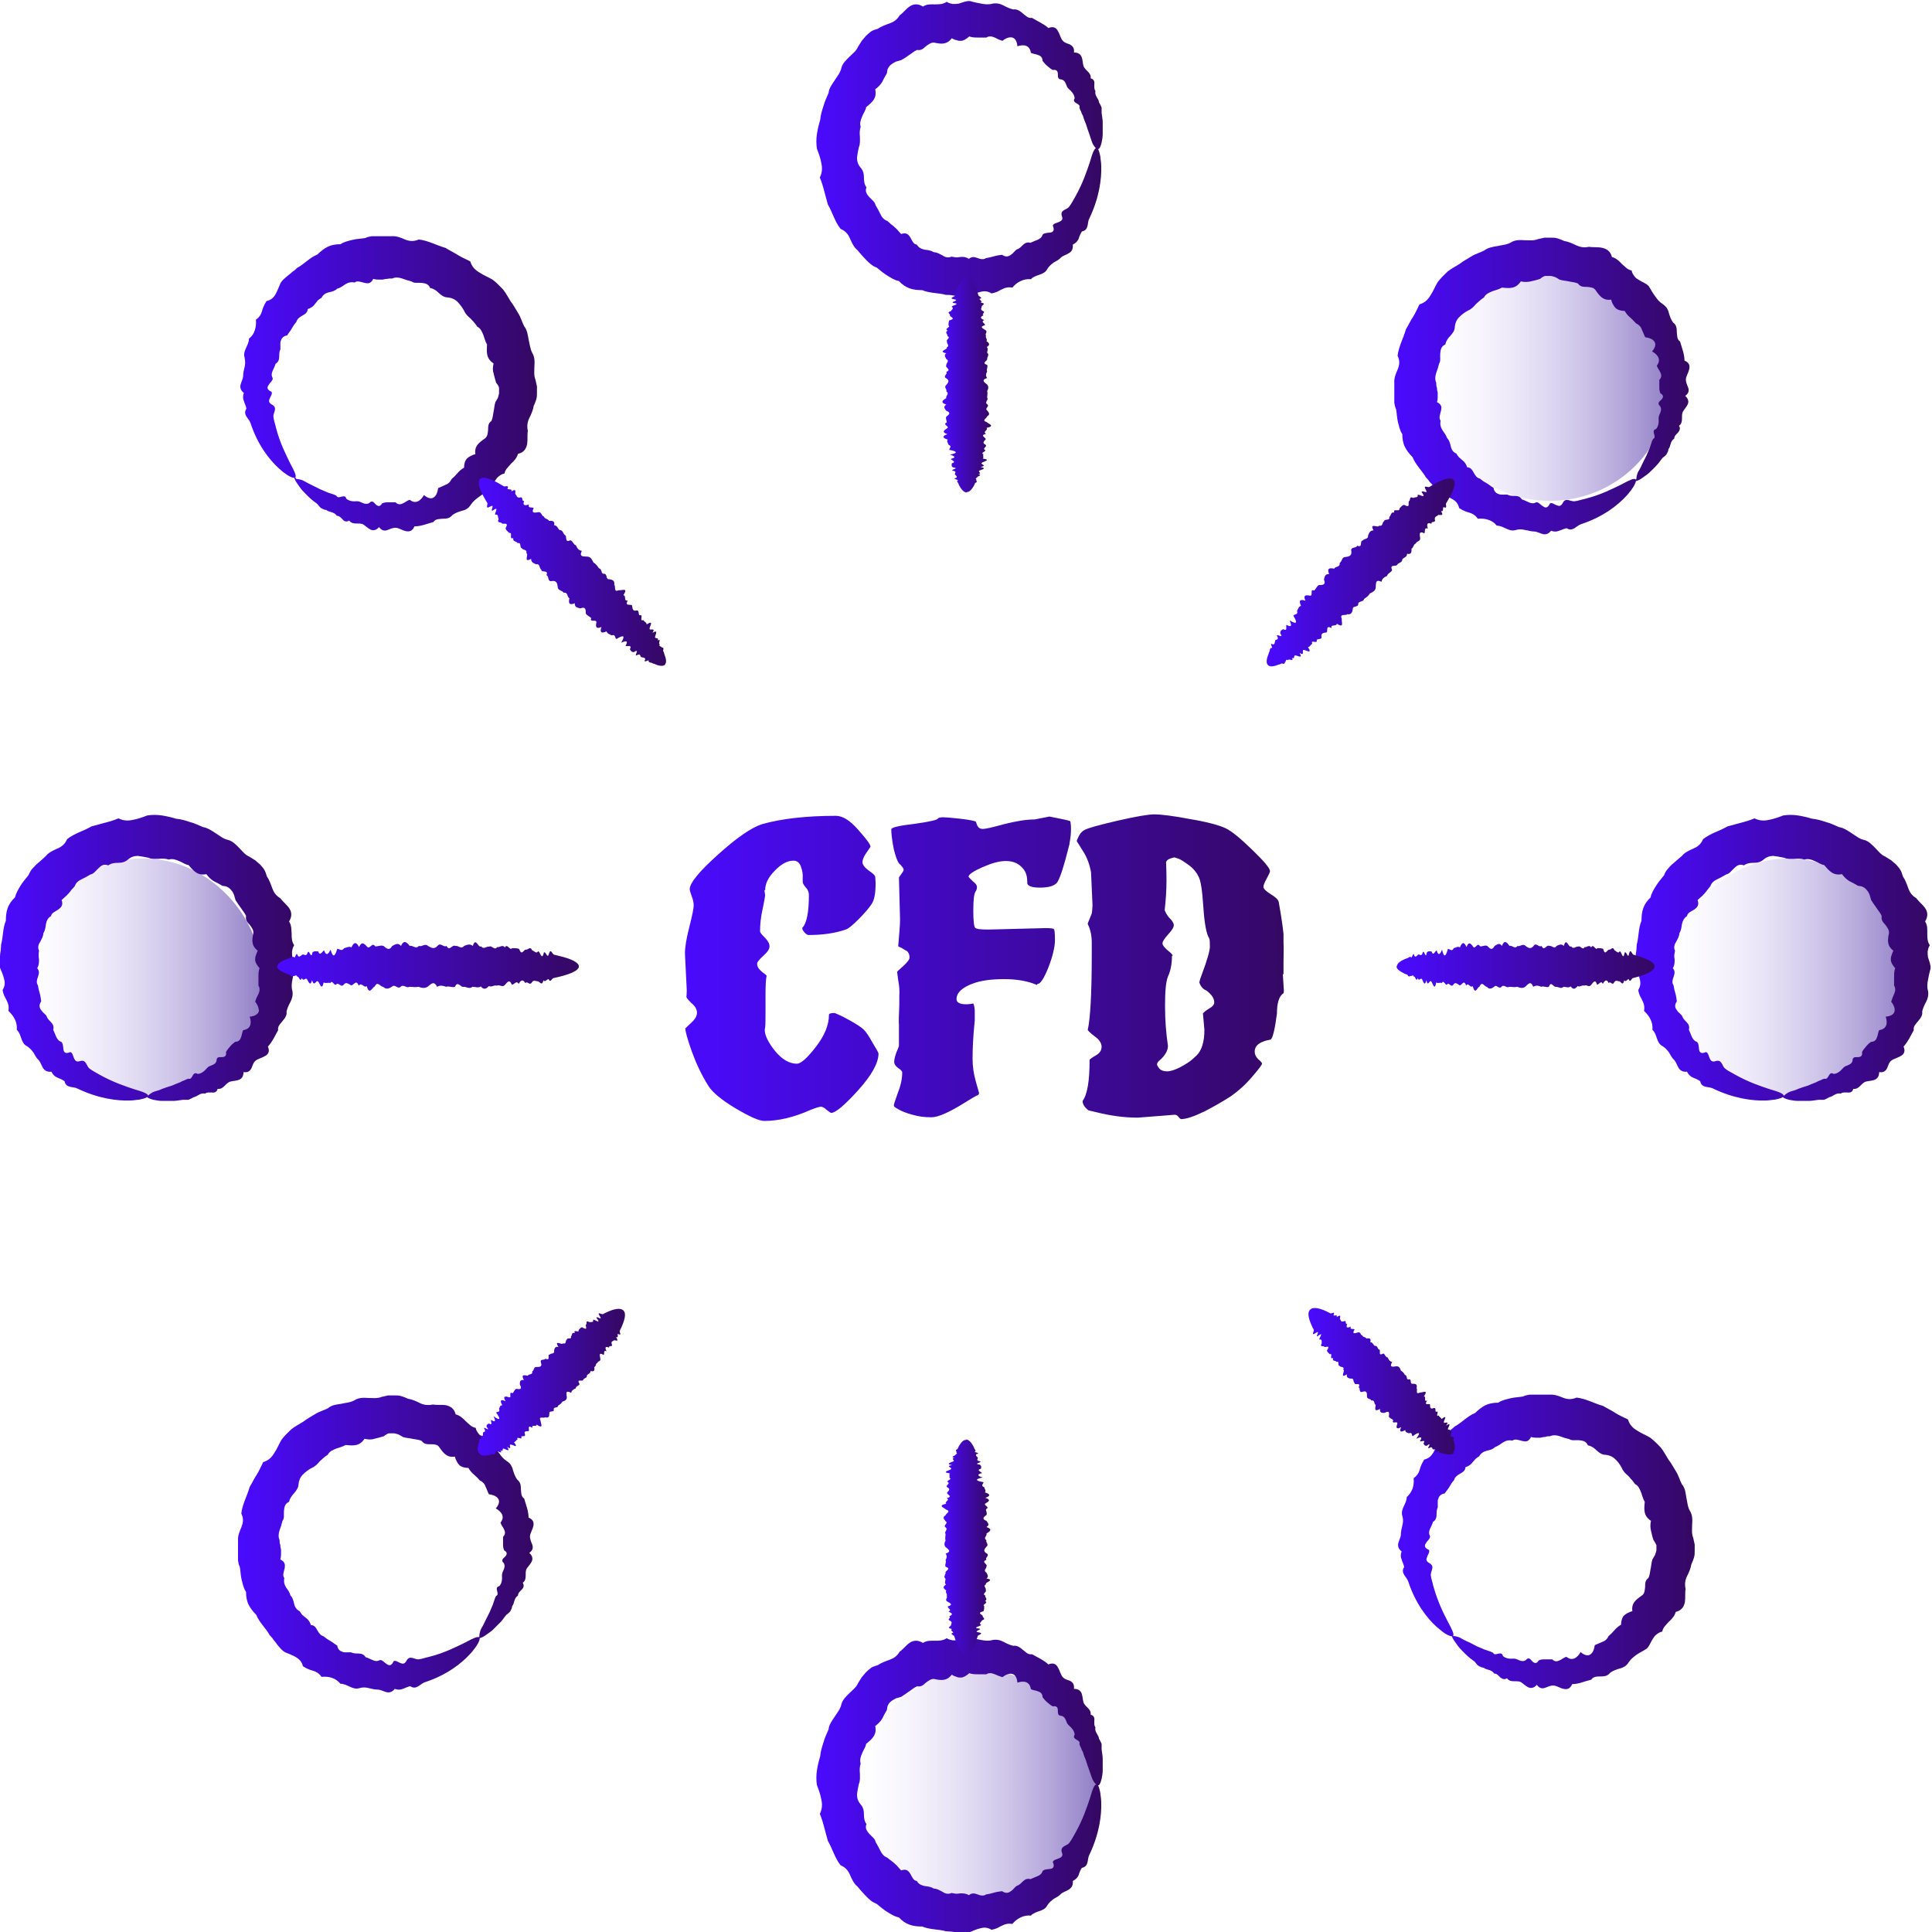 <?xml version="1.0" encoding="UTF-8"?>
<svg id="_Слой_1" data-name="Слой 1" xmlns="http://www.w3.org/2000/svg" xmlns:xlink="http://www.w3.org/1999/xlink" viewBox="0 0 53 53">
  <defs>
    <style>
      .cls-1 {
        fill: url(#_Безымянный_градиент);
      }

      .cls-2 {
        fill: url(#_Безымянный_градиент_20);
      }

      .cls-3 {
        fill: url(#_Безымянный_градиент_21);
      }

      .cls-4 {
        fill: url(#_Безымянный_градиент_12);
      }

      .cls-5 {
        fill: url(#_Безымянный_градиент_14);
      }

      .cls-6 {
        fill: url(#_Безымянный_градиент_19);
      }

      .cls-7 {
        fill: url(#_Безымянный_градиент_11);
      }

      .cls-8 {
        fill: url(#_Безымянный_градиент_10);
      }

      .cls-9 {
        fill: url(#_Безымянный_градиент_17);
      }

      .cls-10 {
        fill: url(#_Безымянный_градиент_13);
      }

      .cls-11 {
        fill: url(#_Безымянный_градиент_16);
      }

      .cls-12 {
        fill: url(#_Безымянный_градиент_15);
      }

      .cls-13 {
        fill: url(#_Безымянный_градиент_18);
      }

      .cls-14 {
        fill: url(#_Безымянный_градиент_2);
      }

      .cls-15 {
        fill: url(#_Безымянный_градиент_6);
      }

      .cls-16 {
        fill: url(#_Безымянный_градиент_7);
      }

      .cls-17 {
        fill: url(#_Безымянный_градиент_9);
      }

      .cls-18 {
        fill: url(#_Безымянный_градиент_8);
      }

      .cls-19 {
        fill: url(#_Безымянный_градиент_3);
      }

      .cls-20 {
        fill: url(#_Безымянный_градиент_5);
      }

      .cls-21 {
        fill: url(#_Безымянный_градиент_4);
      }
    </style>
    <linearGradient id="_Безымянный_градиент" data-name="Безымянный градиент" x1="45.79" y1="44.53" x2="39.25" y2="44.53" gradientTransform="translate(0 55) scale(1 -1)" gradientUnits="userSpaceOnUse">
      <stop offset="0" stop-color="#917fc6"/>
      <stop offset="1" stop-color="#e7deff" stop-opacity="0"/>
    </linearGradient>
    <linearGradient id="_Безымянный_градиент_2" data-name="Безымянный градиент 2" x1="52.34" y1="28.18" x2="45.79" y2="28.18" gradientTransform="translate(0 55) scale(1 -1)" gradientUnits="userSpaceOnUse">
      <stop offset="0" stop-color="#917fc6"/>
      <stop offset="1" stop-color="#e7deff" stop-opacity="0"/>
    </linearGradient>
    <linearGradient id="_Безымянный_градиент_3" data-name="Безымянный градиент 3" x1="30.09" y1="5.94" x2="23.55" y2="5.94" gradientTransform="translate(0 55) scale(1 -1)" gradientUnits="userSpaceOnUse">
      <stop offset="0" stop-color="#917fc6"/>
      <stop offset="1" stop-color="#e7deff" stop-opacity="0"/>
    </linearGradient>
    <linearGradient id="_Безымянный_градиент_4" data-name="Безымянный градиент 4" x1="7.2" y1="28.18" x2=".65" y2="28.18" gradientTransform="translate(0 55) scale(1 -1)" gradientUnits="userSpaceOnUse">
      <stop offset="0" stop-color="#917fc6"/>
      <stop offset="1" stop-color="#e7deff" stop-opacity="0"/>
    </linearGradient>
    <linearGradient id="_Безымянный_градиент_5" data-name="Безымянный градиент 5" x1="22.35" y1="6.06" x2="30.2" y2="6.06" gradientTransform="translate(0 55) scale(1 -1)" gradientUnits="userSpaceOnUse">
      <stop offset="0" stop-color="#4a0aff"/>
      <stop offset="1" stop-color="#350862"/>
    </linearGradient>
    <linearGradient id="_Безымянный_градиент_6" data-name="Безымянный градиент 6" x1="22.35" y1="50.94" x2="30.2" y2="50.94" gradientTransform="translate(0 55) scale(1 -1)" gradientUnits="userSpaceOnUse">
      <stop offset="0" stop-color="#4a0aff"/>
      <stop offset="1" stop-color="#350862"/>
    </linearGradient>
    <linearGradient id="_Безымянный_градиент_7" data-name="Безымянный градиент 7" x1="6.53" y1="12.67" x2="14.65" y2="12.67" gradientTransform="translate(0 55) scale(1 -1)" gradientUnits="userSpaceOnUse">
      <stop offset="0" stop-color="#4a0aff"/>
      <stop offset="1" stop-color="#350862"/>
    </linearGradient>
    <linearGradient id="_Безымянный_градиент_8" data-name="Безымянный градиент 8" x1="38.25" y1="44.43" x2="46.37" y2="44.43" gradientTransform="translate(0 55) scale(1 -1)" gradientUnits="userSpaceOnUse">
      <stop offset="0" stop-color="#4a0aff"/>
      <stop offset="1" stop-color="#350862"/>
    </linearGradient>
    <linearGradient id="_Безымянный_градиент_9" data-name="Безымянный градиент 9" x1="0" y1="28.73" x2="8.12" y2="28.73" gradientTransform="translate(0 55) scale(1 -1)" gradientUnits="userSpaceOnUse">
      <stop offset="0" stop-color="#4a0aff"/>
      <stop offset="1" stop-color="#350862"/>
    </linearGradient>
    <linearGradient id="_Безымянный_градиент_10" data-name="Безымянный градиент 10" x1="44.88" y1="28.73" x2="53" y2="28.73" gradientTransform="translate(0 55) scale(1 -1)" gradientUnits="userSpaceOnUse">
      <stop offset="0" stop-color="#4a0aff"/>
      <stop offset="1" stop-color="#350862"/>
    </linearGradient>
    <linearGradient id="_Безымянный_градиент_11" data-name="Безымянный градиент 11" x1="6.6" y1="44.44" x2="14.74" y2="44.44" gradientTransform="translate(0 55) scale(1 -1)" gradientUnits="userSpaceOnUse">
      <stop offset="0" stop-color="#4a0aff"/>
      <stop offset="1" stop-color="#350862"/>
    </linearGradient>
    <linearGradient id="_Безымянный_градиент_12" data-name="Безымянный градиент 12" x1="38.36" y1="12.67" x2="46.5" y2="12.67" gradientTransform="translate(0 55) scale(1 -1)" gradientUnits="userSpaceOnUse">
      <stop offset="0" stop-color="#4a0aff"/>
      <stop offset="1" stop-color="#350862"/>
    </linearGradient>
    <linearGradient id="_Безымянный_градиент_13" data-name="Безымянный градиент 13" x1="25.84" y1="12.55" x2="27.17" y2="12.55" gradientTransform="translate(0 55) scale(1 -1)" gradientUnits="userSpaceOnUse">
      <stop offset="0" stop-color="#4a0aff"/>
      <stop offset="1" stop-color="#350862"/>
    </linearGradient>
    <linearGradient id="_Безымянный_градиент_14" data-name="Безымянный градиент 14" x1="25.84" y1="44.44" x2="27.18" y2="44.44" gradientTransform="translate(0 55) scale(1 -1)" gradientUnits="userSpaceOnUse">
      <stop offset="0" stop-color="#4a0aff"/>
      <stop offset="1" stop-color="#350862"/>
    </linearGradient>
    <linearGradient id="_Безымянный_градиент_15" data-name="Безымянный градиент 15" x1="34.75" y1="39.3" x2="39.92" y2="39.3" gradientTransform="translate(0 55) scale(1 -1)" gradientUnits="userSpaceOnUse">
      <stop offset="0" stop-color="#4a0aff"/>
      <stop offset="1" stop-color="#350862"/>
    </linearGradient>
    <linearGradient id="_Безымянный_градиент_16" data-name="Безымянный градиент 16" x1="13.11" y1="17.08" x2="17.11" y2="17.08" gradientTransform="translate(0 55) scale(1 -1)" gradientUnits="userSpaceOnUse">
      <stop offset="0" stop-color="#4a0aff"/>
      <stop offset="1" stop-color="#350862"/>
    </linearGradient>
    <linearGradient id="_Безымянный_градиент_17" data-name="Безымянный градиент 17" x1="7.61" y1="28.5" x2="15.88" y2="28.5" gradientTransform="translate(0 55) scale(1 -1)" gradientUnits="userSpaceOnUse">
      <stop offset="0" stop-color="#4a0aff"/>
      <stop offset="1" stop-color="#350862"/>
    </linearGradient>
    <linearGradient id="_Безымянный_градиент_18" data-name="Безымянный градиент 18" x1="38.32" y1="28.5" x2="45.41" y2="28.5" gradientTransform="translate(0 55) scale(1 -1)" gradientUnits="userSpaceOnUse">
      <stop offset="0" stop-color="#4a0aff"/>
      <stop offset="1" stop-color="#350862"/>
    </linearGradient>
    <linearGradient id="_Безымянный_градиент_19" data-name="Безымянный градиент 19" x1="13.12" y1="39.32" x2="18.28" y2="39.32" gradientTransform="translate(0 55) scale(1 -1)" gradientUnits="userSpaceOnUse">
      <stop offset="0" stop-color="#4a0aff"/>
      <stop offset="1" stop-color="#350862"/>
    </linearGradient>
    <linearGradient id="_Безымянный_градиент_20" data-name="Безымянный градиент 20" x1="35.92" y1="17.1" x2="39.92" y2="17.1" gradientTransform="translate(0 55) scale(1 -1)" gradientUnits="userSpaceOnUse">
      <stop offset="0" stop-color="#4a0aff"/>
      <stop offset="1" stop-color="#350862"/>
    </linearGradient>
    <linearGradient id="_Безымянный_градиент_21" data-name="Безымянный градиент 21" x1="18.5" y1="28.47" x2="35.5" y2="28.47" gradientTransform="translate(0 55) scale(1 -1)" gradientUnits="userSpaceOnUse">
      <stop offset="0" stop-color="#4a0aff"/>
      <stop offset="1" stop-color="#350862"/>
    </linearGradient>
  </defs>
  <path class="cls-1" d="M45.79,10.55c0,1.76-1.46,3.19-3.27,3.19s-3.27-1.43-3.27-3.19,1.46-3.35,3.27-3.35,3.27,1.59,3.27,3.35Z"/>
  <path class="cls-14" d="M52.34,26.9c0,1.76-1.46,3.19-3.27,3.19s-3.27-1.43-3.27-3.19,1.46-3.35,3.27-3.35,3.27,1.59,3.27,3.35Z"/>
  <path class="cls-19" d="M30.09,49.15c0,1.76-1.46,3.19-3.27,3.19s-3.27-1.43-3.27-3.19,1.46-3.35,3.27-3.35,3.27,1.59,3.27,3.35Z"/>
  <path class="cls-21" d="M7.2,26.9c0,1.76-1.46,3.19-3.27,3.19s-3.27-1.43-3.27-3.19,1.46-3.35,3.27-3.35,3.27,1.59,3.27,3.35Z"/>
  <path class="cls-20" d="M30.06,48.94s-.07-.06-.11-.18c-.02-.06-.04-.12-.07-.2s-.06-.17-.09-.27c-.03-.07-.06-.14-.08-.22-.02-.04-.04-.07-.05-.11-.02-.04-.04-.08-.05-.12,.05-.12-.22-.11-.13-.25,0-.1-.08-.19-.16-.26-.09-.07-.06-.22-.2-.26-.1,0-.1-.07-.1-.14,0-.08-.02-.14-.14-.12-.06-.03-.1-.07-.15-.11-.05-.04-.09-.09-.13-.14,0-.1-.06-.14-.12-.16-.07-.03-.14-.03-.2-.06-.03-.21-.19-.24-.37-.18-.01-.13-.06-.22-.14-.24-.07-.02-.17,.01-.27,.09-.07-.02-.14-.05-.21-.08-.04-.01-.07-.03-.11-.03s-.08,0-.12,.03h-.23c-.08,0-.16,0-.24-.03-.08,.07-.16,.12-.23,.12-.04,0-.08,0-.12-.02-.04-.01-.09-.03-.13-.06-.14,.18-.29,.16-.48,.12-.09-.01-.16,.05-.23,.1-.07,.06-.12,.12-.24,.1-.08,.03-.14,.09-.22,.14-.07,.05-.14,.1-.22,.15-.05,.01-.09,.03-.14,.04-.04,.02-.08,.04-.12,.07-.04,.03-.07,.06-.09,.1-.03,.04-.03,.09-.04,.15-.05,.08-.09,.16-.13,.24-.05,.08-.11,.14-.19,.2,.05,.24-.08,.35-.25,.49-.01,.09-.08,.17-.11,.26-.04,.09-.07,.18-.04,.28-.03,.09-.03,.19-.02,.28,0,.1,.01,.19-.03,.28-.02,.1-.04,.19-.05,.29,0,.1,.03,.19,.1,.27,.07,.08,.09,.17,.09,.27s.01,.19,.07,.27c-.05,.12,.02,.2,.08,.27,.06,.07,.15,.12,.17,.22,.05,.08,.09,.16,.13,.24,.04,.08,.1,.16,.19,.19,.04,.03,.07,.06,.1,.08,.04,.03,.07,.05,.1,.08,.03,.03,.07,.06,.09,.09,.03,.03,.06,.07,.09,.1,.14-.05,.2,.01,.25,.09,.05,.08,.08,.19,.18,.2,.05,.09,.13,.12,.22,.14,.09,.01,.17,.02,.25,.07,.09,0,.16,.05,.24,.09,.07,.05,.16,.07,.24,.03,.04,.01,.08,.01,.12,.02,.04,0,.08,0,.12-.01,.08,0,.16,0,.24,.05,.08-.07,.16-.05,.24-.02,.08,.03,.16,.05,.23,0l.11-.02,.11-.03c.07-.02,.14-.03,.22-.04,.1,.07,.18,.05,.24,0,.07-.04,.11-.12,.17-.15,.14-.04,.18-.23,.37-.18,.06-.03,.12-.05,.19-.08,.07-.03,.12-.07,.14-.14,.04-.05,.13-.05,.21-.06,.08-.01,.13-.06,.07-.19,.02-.06,.1-.07,.17-.1,.07-.03,.12-.07,.08-.16-.06-.18,.14-.18,.2-.26,.07-.09,.11-.18,.16-.26,.22-.39,.33-.73,.41-.97,.07-.24,.12-.38,.18-.38,.03,0,.06,.05,.08,.13,.01,.04,.03,.1,.03,.16,.01,.07,.02,.14,.02,.22,.01,.33-.05,.85-.33,1.43-.06,.11,0,.31-.2,.35-.04,.05-.07,.13-.09,.2-.03,.07-.08,.12-.16,.16,.01,.12-.03,.18-.1,.23-.07,.05-.16,.07-.22,.12-.05,.06-.13,.1-.2,.14-.07,.05-.13,.1-.18,.18-.09,.18-.32,.14-.45,.28-.1-.01-.2,.01-.28,.05-.09,.04-.16,.1-.23,.18-.1-.02-.2,0-.29,.05-.05,.02-.09,.05-.14,.07-.05,.02-.09,.03-.14,.04-.11-.07-.21-.07-.31-.04-.1,.02-.2,.07-.3,.11-.1,.04-.21,.02-.32,0-.05,0-.1-.01-.16-.02-.05,0-.1-.01-.16-.01-.21-.06-.44-.04-.65-.13-.12,0-.24-.01-.35-.05-.11-.04-.21-.11-.29-.2-.12-.02-.22-.09-.32-.15-.1-.06-.19-.14-.29-.22-.06-.03-.11-.05-.16-.09-.05-.04-.09-.08-.13-.12l-.12-.13s-.08-.09-.12-.14c-.1-.08-.15-.2-.2-.31-.05-.12-.12-.21-.26-.27-.16-.2-.22-.45-.35-.67-.03-.12-.07-.25-.1-.37-.03-.12-.07-.25-.12-.37,.07-.14,.07-.27,.04-.4-.02-.12-.07-.26-.12-.39-.02-.13-.02-.27,0-.4,.02-.13,.05-.26,.09-.39,.01-.13,.05-.26,.09-.38,.03-.12,.09-.24,.14-.36,.01-.13,.1-.24,.17-.35,.07-.11,.15-.2,.18-.33,.03-.13,.13-.22,.22-.31,.09-.09,.19-.16,.24-.28,.03-.05,.07-.11,.1-.16,.04-.05,.08-.09,.12-.14,.05-.05,.09-.08,.14-.12,.05-.03,.11-.05,.18-.07,.1-.07,.22-.11,.33-.15,.11-.04,.2-.1,.27-.22,.1-.07,.18-.18,.27-.24,.1-.07,.22-.09,.37,0,.1-.07,.22-.06,.33-.06,.11,0,.22,0,.32-.07,.06,.04,.12,.05,.17,.06,.05,0,.1,0,.16-.01,.1-.03,.21-.08,.31-.07,.1,.03,.2,.05,.31,.07,.1,.02,.2,.03,.31,0,.05-.01,.1-.01,.16,0,.05,.01,.1,.03,.14,.05,.09,.05,.18,.09,.27,.11,.1-.02,.19,.05,.26,.11,.08,.06,.14,.14,.25,.12,.16,.09,.32,.16,.45,.28,.14-.06,.22,0,.26,.08,.05,.08,.07,.18,.12,.25,.05,.07,.13,.09,.21,.12,.07,.03,.13,.1,.11,.22,.12,0,.18,.05,.21,.12,.03,.08,.03,.16,.05,.24,.04,.14,.22,.18,.2,.35,.09,.02,.11,.09,.1,.16,0,.07-.01,.14,.03,.18-.03,.14,.09,.21,.1,.32,.03,.05,.05,.09,.07,.14,0,.05,0,.1,0,.15,.01,.09,.03,.18,.03,.26v.32c0,.09-.02,.17-.03,.23-.03,.12-.06,.18-.1,.18h0Z"/>
  <path class="cls-15" d="M30.06,4.06s-.07-.06-.11-.18c-.02-.06-.04-.12-.07-.21-.03-.08-.06-.17-.09-.27-.03-.07-.06-.14-.08-.22-.02-.04-.04-.07-.05-.11-.02-.04-.04-.08-.05-.12,.05-.12-.22-.11-.13-.25,0-.1-.08-.19-.16-.26-.09-.07-.06-.22-.2-.26-.1,0-.1-.07-.1-.14,0-.07-.02-.14-.14-.12-.06-.03-.1-.07-.15-.11-.05-.04-.09-.09-.13-.14,0-.1-.06-.14-.12-.16-.07-.03-.14-.03-.2-.06-.03-.21-.19-.24-.37-.18-.01-.13-.06-.22-.14-.24-.07-.02-.17,.01-.27,.09-.07-.02-.14-.05-.21-.09-.04-.01-.07-.03-.11-.03s-.08,0-.12,.03h-.23c-.08,0-.16,0-.24-.03-.08,.07-.16,.12-.23,.12-.04,0-.08,0-.12-.02-.04,0-.09-.03-.13-.05-.14,.18-.29,.16-.48,.12-.09-.01-.16,.05-.23,.1-.07,.06-.12,.12-.24,.1-.08,.03-.14,.09-.22,.14-.07,.05-.14,.1-.22,.14-.05,.01-.09,.03-.14,.04-.04,.02-.08,.04-.12,.07-.04,.03-.07,.06-.09,.1-.03,.04-.03,.09-.04,.15-.05,.08-.09,.16-.13,.24-.05,.08-.11,.14-.19,.2,.05,.25-.08,.35-.25,.49-.01,.09-.08,.17-.11,.26-.04,.09-.07,.18-.04,.28-.03,.09-.03,.19-.02,.28,0,.1,.01,.19-.03,.28-.02,.1-.04,.19-.05,.29,0,.1,.03,.19,.1,.27,.07,.08,.09,.17,.09,.27s.01,.19,.07,.27c-.05,.12,.02,.2,.08,.27,.06,.07,.15,.12,.17,.22,.05,.08,.09,.16,.13,.24,.04,.09,.1,.16,.19,.19,.04,.03,.07,.06,.1,.09,.04,.03,.07,.05,.1,.08,.03,.03,.07,.06,.09,.09,.03,.03,.06,.07,.09,.1,.14-.05,.2,.01,.25,.09,.05,.08,.08,.19,.18,.2,.05,.09,.13,.12,.22,.14,.09,.01,.17,.02,.25,.07,.09,0,.16,.05,.24,.09,.07,.05,.16,.07,.24,.03,.04,.01,.08,.01,.12,.02,.04,0,.08,0,.12-.01,.08-.01,.16,0,.24,.05,.08-.07,.16-.05,.24-.02,.08,.03,.16,.05,.23,0l.11-.02,.11-.03c.07-.02,.14-.03,.22-.04,.1,.07,.18,.05,.24,0,.07-.04,.11-.12,.17-.15,.14-.04,.18-.23,.37-.18,.06-.03,.12-.05,.19-.08,.07-.03,.12-.07,.14-.14,.04-.05,.13-.05,.21-.06,.08-.01,.13-.06,.07-.19,.02-.06,.1-.07,.17-.1,.07-.03,.12-.07,.08-.16-.06-.18,.14-.17,.2-.26,.07-.09,.11-.18,.16-.26,.22-.39,.33-.73,.41-.97,.07-.24,.12-.38,.18-.38,.03,0,.06,.04,.08,.13,.01,.04,.03,.1,.03,.16,.01,.07,.02,.14,.02,.22,.01,.33-.05,.85-.33,1.43-.06,.11,0,.31-.2,.35-.04,.06-.07,.13-.09,.2-.03,.07-.08,.12-.16,.16,.01,.12-.03,.19-.1,.23-.07,.05-.16,.07-.22,.12-.05,.06-.13,.1-.2,.14-.07,.05-.13,.1-.18,.18-.09,.18-.32,.14-.45,.28-.1-.01-.2,.01-.28,.05-.09,.04-.16,.1-.23,.18-.1-.02-.2,0-.29,.05-.05,.02-.09,.05-.14,.07-.05,.02-.09,.03-.14,.04-.11-.07-.21-.07-.31-.04-.1,.02-.2,.07-.3,.11-.1,.04-.21,.02-.32,0-.05,0-.1-.01-.16-.02-.05-.01-.1-.01-.16-.01-.21-.06-.44-.04-.65-.13-.12,0-.24-.01-.35-.05-.11-.04-.21-.11-.29-.2-.12-.02-.22-.09-.32-.15-.1-.06-.19-.14-.29-.22-.06-.02-.11-.05-.16-.09-.05-.04-.09-.08-.13-.12l-.12-.13s-.08-.09-.12-.14c-.1-.08-.15-.2-.2-.31-.05-.12-.12-.21-.26-.27-.16-.2-.22-.45-.35-.67-.03-.12-.07-.25-.1-.37-.03-.12-.07-.25-.12-.37,.07-.14,.07-.27,.04-.4-.02-.12-.07-.26-.12-.39-.02-.13-.02-.27,0-.4,.02-.13,.05-.26,.09-.39,.01-.13,.05-.26,.09-.38,.03-.12,.09-.24,.14-.36,.01-.13,.1-.24,.17-.35,.07-.11,.15-.2,.18-.33,.03-.13,.13-.22,.22-.31,.09-.09,.19-.16,.24-.28,.03-.05,.07-.11,.1-.16,.04-.05,.08-.09,.12-.14,.05-.05,.09-.08,.14-.12,.05-.03,.11-.05,.18-.07,.1-.07,.22-.11,.33-.15,.11-.04,.2-.1,.27-.22,.1-.07,.18-.18,.27-.24,.1-.07,.22-.09,.37,0,.1-.07,.22-.06,.33-.06,.11,0,.22,0,.32-.07,.06,.04,.12,.05,.17,.06,.05,0,.1,0,.16-.01,.1-.03,.21-.08,.31-.07,.1,.03,.2,.05,.31,.07,.1,.02,.2,.03,.31,0,.05-.01,.1-.01,.16,0,.05,.01,.1,.03,.14,.05,.09,.05,.18,.09,.27,.11,.1-.02,.19,.05,.26,.11,.08,.06,.14,.14,.25,.12,.16,.1,.32,.16,.45,.28,.14-.06,.22,0,.26,.08,.05,.08,.07,.18,.12,.25,.05,.07,.13,.09,.21,.12,.07,.04,.13,.1,.11,.22,.12,0,.18,.05,.21,.12,.03,.07,.03,.16,.05,.24,.04,.14,.22,.18,.2,.35,.09,.02,.11,.09,.1,.16,0,.07-.01,.14,.03,.18-.03,.14,.09,.21,.1,.32,.03,.05,.05,.09,.07,.14,0,.05,0,.1,0,.15,.01,.09,.03,.18,.03,.26v.32c0,.09-.02,.17-.03,.23-.03,.12-.06,.18-.1,.18h0Z"/>
  <path class="cls-16" d="M13.15,44.88s0-.1,.05-.2c.03-.05,.07-.12,.1-.19,.04-.08,.08-.16,.13-.26,.03-.07,.06-.14,.09-.21,.01-.04,.03-.08,.04-.12,.01-.04,.03-.09,.05-.12,.12-.05-.08-.23,.09-.27,.07-.08,.08-.19,.07-.3,0-.11,.12-.2,.05-.33-.08-.07-.03-.12,.03-.17,.05-.05,.09-.12-.02-.18-.03-.07-.03-.12-.03-.18v-.19c.07-.07,.06-.14,.03-.2-.03-.07-.08-.12-.1-.19,.13-.16,.03-.3-.13-.39,.09-.1,.11-.2,.07-.26-.04-.07-.13-.11-.26-.13-.03-.07-.06-.14-.09-.21-.01-.03-.03-.07-.06-.1-.03-.03-.06-.05-.1-.07-.05-.06-.1-.11-.16-.16-.06-.05-.11-.11-.15-.18-.1,0-.2-.03-.25-.08-.03-.03-.05-.06-.07-.1-.02-.04-.04-.08-.05-.13-.22,.03-.31-.09-.43-.26-.05-.08-.15-.08-.24-.08-.09,0-.18,0-.24-.09-.08-.04-.17-.04-.26-.06-.09-.02-.17-.02-.26-.05-.04-.03-.09-.05-.12-.07-.05-.01-.09-.03-.13-.03h-.14s-.09,.04-.13,.08c-.09,.03-.18,.05-.26,.07-.09,.03-.18,.02-.27,0-.14,.21-.31,.19-.52,.17-.08,.05-.18,.07-.26,.1-.09,.04-.18,.07-.23,.17-.09,.05-.15,.12-.22,.18-.06,.07-.12,.14-.22,.18-.09,.05-.16,.1-.24,.18-.07,.07-.11,.16-.12,.26,0,.1-.06,.18-.12,.25s-.12,.14-.14,.24c-.12,.05-.13,.15-.14,.25-.01,.09,.02,.2-.04,.27-.02,.09-.05,.18-.08,.26-.03,.09-.04,.18,0,.27,0,.05,0,.09,.02,.13,0,.05,.01,.09,.02,.13v.13s0,.08-.02,.14c.14,.07,.13,.15,.12,.24-.02,.09-.07,.2-.01,.27-.02,.1,0,.18,.05,.26,.05,.07,.1,.14,.12,.22,.06,.06,.08,.14,.1,.23,.02,.09,.07,.16,.15,.2,.02,.03,.05,.07,.07,.1l.1,.08c.07,.05,.11,.11,.14,.2,.1,0,.14,.08,.18,.15,.04,.07,.09,.14,.17,.16l.09,.07,.1,.06c.07,.04,.12,.09,.18,.12,.02,.12,.09,.16,.16,.18,.07,.02,.16,0,.23,.01,.13,.07,.29-.03,.39,.13,.07,.02,.12,.05,.19,.08,.07,.03,.13,.04,.2,0,.07-.01,.12,.07,.19,.11,.07,.05,.13,.05,.19-.08,.06-.03,.12,.03,.18,.05,.07,.03,.12,.03,.17-.06,.09-.17,.22-.03,.33-.04,.1-.01,.2-.05,.3-.07,.43-.11,.75-.28,.98-.39,.22-.12,.35-.18,.39-.14,.02,.02,.01,.07-.03,.15-.02,.04-.05,.09-.09,.14-.04,.05-.08,.11-.14,.17-.23,.25-.63,.57-1.24,.77-.12,.04-.23,.22-.39,.11-.07,0-.14,.05-.21,.07-.07,.03-.14,.03-.22,0-.07,.09-.15,.11-.23,.09s-.16-.07-.24-.07c-.08,0-.16-.02-.24-.04s-.16-.03-.26,0c-.19,.06-.33-.12-.52-.12-.07-.08-.14-.13-.23-.16-.08-.03-.18-.04-.29-.03-.06-.09-.14-.14-.24-.17-.05-.01-.1-.03-.14-.05-.05-.02-.09-.05-.13-.07-.03-.13-.1-.19-.19-.25-.09-.05-.19-.09-.29-.13-.1-.05-.16-.14-.23-.22-.03-.05-.07-.09-.1-.13-.03-.05-.07-.09-.1-.12-.1-.19-.28-.34-.37-.56-.09-.09-.16-.18-.21-.28-.05-.1-.07-.22-.07-.35-.07-.1-.09-.22-.12-.33-.03-.12-.03-.24-.05-.35-.03-.06-.04-.12-.05-.18v-.37c0-.06,0-.12,0-.18-.01-.12,.04-.24,.09-.36,.05-.12,.07-.24,0-.38,.03-.26,.16-.48,.23-.73,.07-.11,.12-.23,.19-.33,.07-.11,.12-.23,.18-.35,.16-.05,.24-.14,.31-.26,.07-.1,.12-.23,.19-.35,.08-.11,.18-.2,.27-.29,.1-.08,.22-.14,.33-.21,.1-.08,.22-.14,.33-.21,.11-.07,.24-.1,.35-.16,.1-.09,.24-.1,.36-.12,.12-.03,.25-.03,.37-.1,.11-.07,.24-.07,.37-.06,.12,0,.25,.02,.37-.03,.06-.01,.12-.03,.18-.04,.06,0,.12,0,.18,0s.12,0,.18,.02c.06,.02,.12,.04,.18,.07,.12,.02,.23,.07,.33,.12,.1,.05,.22,.07,.35,.04,.12,.02,.25,0,.37,.02,.12,.03,.22,.09,.26,.25,.12,.03,.2,.11,.28,.19,.08,.07,.15,.16,.27,.18,.01,.07,.05,.12,.08,.16,.03,.04,.07,.07,.12,.1,.09,.06,.2,.09,.27,.17,.06,.09,.1,.18,.17,.26,.06,.09,.12,.16,.21,.22,.05,.03,.09,.07,.11,.1,.03,.05,.05,.09,.06,.14,.03,.1,.06,.19,.12,.27,.09,.07,.1,.16,.1,.26,.01,.1,0,.2,.09,.26,.05,.18,.12,.34,.12,.52,.14,.06,.15,.15,.13,.24-.02,.09-.08,.18-.09,.26-.01,.08,.03,.16,.06,.24,.03,.08,.02,.16-.08,.23,.09,.08,.1,.16,.07,.23-.03,.07-.1,.14-.14,.2-.07,.12,.03,.29-.11,.39,.05,.08,.02,.14-.03,.19-.05,.05-.1,.09-.1,.16-.12,.08-.09,.21-.16,.29,0,.05-.03,.1-.05,.14-.03,.04-.07,.07-.11,.1-.06,.07-.1,.14-.16,.2-.09,.09-.16,.16-.22,.22-.07,.06-.14,.1-.19,.14-.1,.07-.17,.09-.2,.07l.03-.03Z"/>
  <path class="cls-18" d="M44.89,13.14s0-.1,.05-.2c.03-.05,.07-.11,.1-.19,.04-.08,.08-.16,.13-.26,.03-.07,.06-.14,.09-.21,.01-.04,.03-.08,.04-.12,.01-.04,.03-.09,.05-.12,.12-.05-.08-.23,.08-.27,.07-.08,.08-.19,.07-.3,0-.11,.12-.2,.04-.33-.08-.07-.03-.12,.03-.17,.05-.05,.09-.12-.02-.18-.03-.07-.03-.12-.03-.18v-.19c.07-.07,.06-.14,.03-.2-.03-.07-.08-.12-.1-.19,.13-.16,.03-.3-.13-.39,.09-.1,.11-.2,.07-.26-.04-.07-.13-.11-.26-.13-.03-.07-.06-.14-.09-.21-.01-.03-.03-.07-.06-.1-.03-.03-.06-.05-.1-.07-.05-.05-.1-.11-.16-.16-.06-.05-.11-.11-.15-.18-.1,0-.2-.03-.25-.08-.03-.03-.05-.06-.07-.1-.02-.03-.04-.08-.05-.13-.22,.03-.31-.09-.43-.26-.05-.08-.15-.08-.24-.09-.09,0-.18,0-.24-.09-.08-.04-.17-.04-.25-.06-.09-.02-.17-.02-.26-.05-.04-.03-.08-.05-.12-.07-.05-.01-.08-.03-.13-.03-.05,0-.09,0-.14,0-.05,.01-.09,.04-.14,.08-.08,.03-.18,.05-.26,.07-.09,.02-.18,.02-.27,0-.14,.21-.31,.19-.52,.17-.08,.05-.18,.07-.26,.1-.09,.04-.18,.07-.23,.17-.08,.05-.15,.12-.22,.18-.06,.07-.12,.14-.22,.18-.09,.05-.16,.1-.24,.18-.07,.07-.11,.16-.12,.26,0,.11-.06,.18-.12,.25-.07,.07-.12,.14-.14,.24-.12,.05-.13,.15-.14,.25-.01,.1,.02,.2-.03,.27-.02,.09-.05,.18-.08,.26-.03,.09-.04,.18,0,.27,0,.05,0,.09,.02,.14,0,.05,.01,.09,.02,.13v.13s0,.09-.02,.13c.14,.07,.13,.15,.11,.24-.02,.09-.07,.2-.01,.27-.02,.1,0,.18,.05,.26,.05,.07,.1,.14,.13,.22,.06,.06,.08,.14,.1,.23,.02,.09,.07,.16,.15,.19,.02,.04,.05,.07,.07,.1l.09,.08c.07,.05,.11,.11,.14,.2,.1,0,.14,.08,.18,.15,.04,.07,.08,.14,.17,.16l.09,.07,.1,.06c.07,.04,.12,.09,.18,.12,.02,.12,.09,.16,.16,.18,.07,.02,.16,0,.23,.01,.13,.08,.29-.03,.39,.13,.07,.02,.12,.05,.19,.08,.07,.03,.13,.04,.2,0,.07-.01,.12,.07,.19,.11,.07,.05,.13,.05,.19-.08,.06-.03,.12,.03,.18,.05,.07,.03,.12,.03,.17-.06,.08-.17,.22-.03,.33-.05,.1-.01,.2-.05,.3-.07,.43-.11,.75-.28,.98-.39,.22-.12,.35-.18,.39-.14,.02,.02,.01,.07-.03,.15-.02,.04-.05,.09-.09,.14-.04,.05-.08,.11-.14,.17-.23,.25-.63,.57-1.24,.77-.12,.04-.23,.22-.39,.11-.07,.01-.14,.05-.21,.07-.07,.03-.14,.03-.22,0-.07,.09-.15,.11-.23,.09-.08-.02-.16-.07-.24-.07-.08,0-.16-.03-.24-.04-.08-.02-.16-.03-.26,0-.19,.06-.33-.12-.52-.12-.07-.09-.14-.13-.23-.16-.09-.03-.18-.04-.29-.03-.06-.09-.14-.14-.24-.17-.05-.01-.1-.03-.14-.05-.05-.02-.09-.05-.13-.07-.03-.13-.1-.2-.19-.25-.09-.05-.19-.09-.29-.13-.1-.05-.16-.14-.23-.22-.03-.05-.07-.09-.1-.12-.03-.05-.07-.09-.1-.12-.11-.19-.28-.34-.37-.56-.09-.09-.16-.18-.21-.28-.05-.1-.07-.22-.07-.35-.07-.1-.09-.22-.12-.33-.03-.12-.03-.24-.05-.35-.03-.06-.04-.12-.05-.18v-.37c0-.06,0-.12,0-.18-.01-.12,.04-.25,.09-.36,.05-.12,.07-.24,0-.38,.03-.26,.16-.48,.23-.73,.07-.11,.12-.23,.19-.33,.07-.11,.12-.23,.18-.35,.16-.05,.24-.14,.31-.26,.07-.1,.12-.24,.19-.35,.08-.11,.18-.2,.27-.29,.1-.08,.22-.14,.33-.21,.1-.08,.22-.14,.33-.21,.11-.07,.24-.1,.35-.16,.1-.08,.24-.1,.36-.12,.12-.03,.25-.03,.37-.1,.11-.07,.24-.07,.37-.06,.12,0,.25,.02,.37-.03,.06-.01,.12-.03,.18-.04,.06,0,.12,0,.18,0s.12,0,.18,.02,.12,.04,.18,.07c.12,.02,.23,.07,.33,.12,.11,.05,.22,.07,.35,.04,.11,.02,.25,0,.37,.03,.12,.03,.22,.09,.26,.25,.11,.03,.2,.11,.27,.19,.09,.07,.15,.16,.27,.18,.01,.07,.05,.12,.08,.16,.03,.05,.07,.07,.12,.1,.09,.06,.2,.09,.27,.17,.06,.09,.1,.18,.17,.27,.06,.09,.12,.16,.21,.22,.05,.03,.08,.07,.11,.1,.03,.05,.05,.09,.06,.14,.03,.1,.06,.19,.12,.27,.09,.06,.1,.16,.1,.26,.01,.1,0,.2,.09,.26,.05,.18,.12,.34,.12,.52,.14,.06,.15,.15,.13,.24-.02,.09-.08,.18-.09,.26-.01,.08,.03,.16,.06,.24,.03,.08,.02,.16-.08,.23,.09,.08,.1,.16,.07,.23-.03,.07-.1,.14-.13,.2-.07,.12,.03,.29-.11,.39,.05,.08,.01,.14-.03,.19-.05,.05-.1,.09-.1,.16-.12,.08-.09,.21-.16,.29,0,.05-.03,.1-.05,.14-.03,.04-.07,.07-.11,.1-.06,.07-.1,.14-.16,.2-.08,.09-.16,.16-.22,.22-.07,.06-.14,.1-.19,.14-.1,.07-.17,.09-.2,.07l.03-.02Z"/>
  <path class="cls-17" d="M4.07,30.05s.06-.07,.18-.11c.06-.02,.12-.03,.2-.07,.08-.03,.17-.06,.27-.09,.07-.03,.14-.06,.22-.09,.04-.02,.07-.04,.11-.05,.04-.02,.08-.04,.12-.05,.12,.05,.1-.22,.25-.13,.1,0,.19-.08,.26-.16,.07-.09,.22-.06,.26-.2,0-.11,.07-.1,.14-.1,.07,0,.14-.02,.12-.14,.03-.06,.07-.1,.11-.15s.09-.09,.14-.13c.1,0,.14-.06,.16-.12,.03-.07,.03-.14,.06-.2,.21-.03,.24-.19,.18-.37,.13-.01,.22-.06,.24-.14,.02-.07-.01-.17-.09-.27,.02-.07,.05-.14,.09-.21,.01-.03,.03-.07,.03-.11s0-.08-.03-.12v-.24c0-.08,0-.16,.03-.24-.07-.08-.12-.16-.12-.23,0-.04,0-.08,.02-.12,.01-.04,.03-.09,.05-.13-.18-.14-.16-.29-.12-.48,.01-.09-.05-.16-.1-.23-.06-.07-.12-.12-.1-.24-.03-.08-.09-.14-.14-.22-.05-.07-.1-.14-.15-.22-.01-.05-.03-.09-.04-.14-.02-.05-.04-.09-.07-.12-.03-.04-.06-.07-.1-.09-.04-.03-.09-.03-.15-.04-.08-.05-.16-.09-.24-.13-.08-.05-.14-.11-.2-.19-.24,.05-.35-.09-.49-.25-.09-.01-.17-.08-.26-.11-.09-.04-.18-.07-.28-.04-.09-.03-.19-.03-.28-.02-.1,0-.19,.01-.28-.03-.1-.02-.2-.04-.29-.05-.1,0-.19,.03-.27,.1-.08,.07-.17,.09-.27,.09s-.19,.01-.27,.07c-.12-.05-.2,.01-.27,.08-.07,.06-.12,.15-.22,.17-.08,.05-.16,.09-.24,.13-.09,.04-.16,.1-.19,.19-.03,.04-.06,.07-.09,.1-.03,.04-.05,.07-.08,.1-.03,.03-.06,.07-.09,.09-.03,.03-.07,.06-.1,.09,.05,.14-.01,.2-.09,.26-.07,.05-.19,.09-.2,.18-.09,.05-.12,.13-.14,.22-.01,.08-.02,.17-.07,.25,0,.08-.05,.16-.09,.24-.05,.07-.07,.16-.03,.24-.01,.04-.01,.08-.01,.12s0,.08,.01,.12c0,.08,0,.16-.05,.24,.07,.08,.05,.15,.02,.24-.03,.08-.05,.16,0,.23l.02,.11,.03,.11c.02,.07,.03,.14,.04,.22-.07,.1-.05,.18,0,.24,.04,.07,.12,.11,.15,.17,.04,.14,.23,.18,.18,.37,.03,.06,.05,.12,.08,.19,.03,.06,.07,.12,.14,.14,.05,.04,.05,.13,.06,.21,.01,.08,.06,.13,.19,.07,.06,.02,.07,.1,.1,.17,.03,.07,.07,.11,.16,.08,.18-.06,.18,.14,.26,.2,.09,.07,.18,.11,.26,.16,.39,.22,.73,.33,.97,.41,.24,.07,.38,.12,.38,.18,0,.03-.05,.06-.13,.08-.05,.01-.1,.03-.16,.03-.07,.01-.14,.02-.22,.02-.33,.01-.85-.05-1.43-.33-.11-.06-.31,0-.35-.2-.05-.04-.13-.07-.2-.1s-.12-.08-.16-.16c-.12,.01-.18-.03-.23-.1-.04-.07-.07-.16-.12-.22-.06-.05-.1-.13-.14-.2-.05-.07-.1-.13-.18-.18-.18-.09-.14-.32-.28-.45,.01-.1-.01-.2-.05-.28-.04-.09-.1-.16-.18-.24,.02-.1,0-.2-.05-.29-.02-.05-.05-.09-.07-.14-.02-.05-.03-.09-.04-.14,.07-.11,.07-.21,.04-.31-.02-.1-.07-.2-.11-.3-.04-.1-.02-.21,0-.32,0-.05,.01-.1,.02-.16,0-.05,.01-.1,.01-.16,.06-.21,.04-.44,.13-.65,0-.12,.01-.24,.05-.35,.04-.11,.11-.21,.2-.29,.03-.12,.09-.22,.15-.32,.06-.1,.14-.19,.22-.29,.03-.06,.05-.11,.09-.16,.04-.05,.09-.09,.12-.13l.14-.12s.09-.08,.13-.12c.08-.1,.2-.15,.31-.2,.12-.05,.21-.12,.27-.26,.2-.16,.45-.22,.67-.35,.12-.03,.25-.07,.37-.1,.12-.03,.25-.07,.37-.12,.14,.07,.27,.07,.4,.04,.12-.02,.26-.07,.39-.12,.13-.02,.27-.02,.4,0,.13,.02,.26,.05,.39,.09,.13,.01,.26,.05,.38,.09,.12,.03,.24,.09,.36,.14,.13,.02,.24,.1,.35,.17,.11,.07,.2,.15,.33,.18,.13,.03,.22,.13,.31,.22,.09,.09,.16,.19,.28,.24,.05,.03,.11,.07,.16,.1,.05,.04,.09,.08,.14,.12,.04,.05,.08,.09,.11,.14,.03,.05,.05,.11,.07,.18,.07,.1,.11,.22,.15,.33,.04,.11,.1,.2,.22,.27,.07,.1,.18,.18,.24,.27,.07,.1,.09,.22,0,.37,.07,.1,.06,.22,.07,.33,0,.11,0,.22,.07,.32-.04,.06-.05,.12-.06,.17,0,.05,0,.1,.01,.16,.03,.1,.08,.21,.07,.31-.03,.1-.05,.2-.07,.31-.02,.1-.03,.2,0,.3,.01,.05,.01,.1,0,.16-.01,.05-.03,.1-.05,.14-.05,.09-.09,.18-.11,.27,.02,.1-.05,.19-.11,.26-.06,.08-.14,.14-.12,.25-.09,.16-.16,.32-.28,.45,.06,.14,0,.22-.08,.26-.08,.05-.18,.07-.25,.12-.07,.05-.09,.14-.12,.21-.04,.08-.1,.13-.22,.11,0,.12-.05,.18-.12,.21-.07,.03-.16,.03-.24,.05-.14,.04-.18,.22-.35,.2-.02,.09-.09,.11-.16,.1-.07,0-.14-.01-.18,.03-.14-.03-.21,.08-.32,.1-.05,.03-.09,.05-.14,.07-.05,0-.1,0-.15,0-.09,.01-.18,.03-.26,.03h-.32c-.09,0-.17-.02-.23-.03-.12-.03-.18-.06-.18-.1Z"/>
  <path class="cls-8" d="M48.95,30.05s.06-.07,.18-.11c.06-.02,.12-.03,.2-.07,.08-.03,.17-.06,.27-.09,.07-.03,.14-.06,.22-.09,.04-.02,.07-.04,.11-.05,.04-.02,.08-.04,.12-.05,.12,.05,.11-.22,.25-.13,.1,0,.19-.08,.26-.16,.07-.09,.22-.06,.26-.2,0-.11,.07-.1,.14-.1,.07,0,.14-.02,.12-.14,.03-.06,.07-.1,.11-.15,.04-.05,.08-.09,.14-.13,.1,0,.14-.06,.16-.12,.03-.07,.03-.14,.06-.2,.21-.03,.24-.19,.18-.37,.13-.01,.22-.06,.24-.14,.02-.07-.01-.17-.09-.27,.02-.07,.05-.14,.08-.21,.01-.03,.03-.07,.03-.11s0-.08-.03-.12v-.24c0-.08,0-.16,.03-.24-.07-.08-.12-.16-.12-.23,0-.04,0-.08,.02-.12,.01-.04,.03-.09,.05-.13-.18-.14-.16-.29-.12-.48,.01-.09-.05-.16-.1-.23-.06-.07-.12-.12-.1-.24-.03-.08-.09-.14-.14-.22-.05-.07-.1-.14-.15-.22-.01-.05-.03-.09-.04-.14-.02-.05-.04-.09-.07-.12-.03-.04-.06-.07-.1-.09-.04-.03-.09-.03-.15-.04-.08-.05-.16-.09-.24-.13-.08-.05-.14-.11-.2-.19-.24,.05-.35-.09-.49-.25-.09-.01-.17-.08-.26-.11-.08-.04-.18-.07-.28-.04-.09-.03-.19-.03-.28-.02-.1,0-.19,.01-.28-.03-.1-.02-.2-.04-.29-.05-.1,0-.19,.03-.27,.1-.08,.07-.17,.09-.27,.09s-.19,.01-.27,.07c-.12-.05-.2,.01-.27,.08-.07,.06-.12,.15-.22,.17-.08,.05-.16,.09-.24,.13-.09,.04-.16,.1-.19,.19-.03,.04-.06,.07-.08,.1-.03,.04-.05,.07-.08,.1-.03,.03-.06,.07-.09,.09-.03,.03-.07,.06-.1,.09,.05,.14-.01,.2-.09,.26-.08,.05-.19,.09-.2,.18-.08,.05-.12,.13-.14,.22-.01,.08-.02,.17-.07,.25,0,.08-.05,.16-.09,.24-.05,.07-.07,.16-.03,.24-.01,.04-.01,.08-.02,.12,0,.04,0,.08,.01,.12,0,.08,0,.16-.05,.24,.07,.08,.05,.15,.02,.24-.03,.08-.05,.16,0,.23l.02,.11,.03,.11c.02,.07,.03,.14,.04,.22-.07,.1-.05,.18,0,.24,.04,.07,.12,.11,.15,.17,.04,.14,.23,.18,.18,.37,.03,.06,.05,.12,.08,.19,.03,.06,.07,.12,.14,.14,.05,.04,.05,.13,.06,.21,.01,.08,.06,.13,.19,.07,.06,.02,.07,.1,.1,.17,.03,.07,.07,.11,.16,.08,.18-.06,.18,.14,.26,.2,.08,.07,.18,.11,.26,.16,.39,.22,.73,.33,.97,.41,.24,.07,.38,.12,.38,.18,0,.03-.05,.06-.13,.08-.05,.01-.1,.03-.16,.03-.07,.01-.14,.02-.22,.02-.33,.01-.85-.05-1.43-.33-.11-.06-.31,0-.35-.2-.05-.04-.13-.07-.2-.1s-.12-.08-.16-.16c-.12,.01-.18-.03-.23-.1-.04-.07-.07-.16-.12-.22-.06-.05-.1-.13-.14-.2-.05-.07-.1-.13-.18-.18-.18-.09-.14-.32-.28-.45,.01-.1-.01-.2-.05-.28-.04-.09-.1-.16-.18-.24,.02-.1,0-.2-.05-.29-.02-.05-.05-.09-.07-.14-.02-.05-.03-.09-.04-.14,.07-.11,.07-.21,.04-.31-.02-.1-.07-.2-.11-.3-.04-.1-.02-.21,0-.32,0-.05,.01-.1,.02-.16,0-.05,.01-.1,.01-.16,.06-.21,.04-.44,.13-.65,0-.12,.01-.24,.05-.35,.04-.11,.11-.21,.2-.29,.02-.12,.09-.22,.15-.32,.06-.1,.14-.19,.22-.29,.02-.06,.05-.11,.09-.16,.04-.05,.08-.09,.12-.13l.14-.12s.09-.08,.14-.12c.08-.1,.2-.15,.31-.2,.12-.05,.21-.12,.27-.26,.2-.16,.45-.22,.67-.35,.12-.03,.25-.07,.37-.1,.12-.03,.25-.07,.37-.12,.14,.07,.27,.07,.4,.04,.12-.02,.26-.07,.39-.12,.13-.02,.27-.02,.4,0,.13,.02,.26,.05,.39,.09,.13,.01,.26,.05,.38,.09,.12,.03,.24,.09,.36,.14,.13,.02,.24,.1,.35,.17,.11,.07,.2,.15,.33,.18,.13,.03,.22,.13,.31,.22,.09,.09,.16,.19,.28,.24,.05,.03,.11,.07,.16,.1,.05,.04,.09,.08,.14,.12,.04,.05,.08,.09,.11,.14,.03,.05,.05,.11,.07,.18,.07,.1,.11,.22,.15,.33,.04,.11,.1,.2,.22,.27,.07,.1,.18,.18,.24,.27,.07,.1,.09,.22,0,.37,.07,.1,.06,.22,.06,.33,0,.11,0,.22,.07,.32-.04,.06-.05,.12-.06,.17,0,.05,0,.1,.01,.16,.03,.1,.08,.21,.07,.31-.03,.1-.05,.2-.07,.31-.02,.1-.03,.2,0,.3,.01,.05,.01,.1,0,.16-.01,.05-.03,.1-.05,.14-.05,.09-.09,.18-.11,.27,.02,.1-.05,.19-.11,.26-.06,.08-.14,.14-.12,.25-.09,.16-.16,.32-.28,.45,.06,.14,0,.22-.08,.26-.08,.05-.18,.07-.25,.12-.07,.05-.09,.14-.12,.21-.04,.08-.1,.13-.22,.11,0,.12-.05,.18-.12,.21-.07,.03-.16,.03-.24,.05-.14,.04-.18,.22-.35,.2-.02,.09-.09,.11-.16,.1-.07,0-.14-.01-.18,.03-.14-.03-.21,.08-.32,.1-.05,.03-.09,.05-.14,.07-.05,0-.1,0-.15,0-.09,.01-.18,.03-.26,.03h-.32c-.09,0-.17-.02-.23-.03-.12-.03-.18-.06-.18-.1h0Z"/>
  <path class="cls-7" d="M8.13,13.14s.1,0,.2,.05c.06,.03,.12,.07,.19,.1,.08,.04,.16,.08,.26,.13,.07,.03,.14,.06,.21,.09,.04,.01,.08,.03,.12,.04,.04,.01,.09,.03,.12,.05,.05,.12,.23-.08,.27,.08,.08,.07,.19,.08,.3,.07,.11,0,.2,.12,.33,.05,.07-.08,.12-.03,.17,.03,.05,.05,.12,.09,.18-.02,.06-.03,.12-.03,.18-.03h.19c.07,.07,.14,.06,.2,.03,.07-.03,.12-.08,.19-.1,.16,.13,.3,.03,.39-.13,.1,.09,.2,.11,.26,.07,.07-.04,.11-.13,.13-.26,.07-.03,.14-.06,.2-.09,.03-.01,.07-.03,.1-.06,.03-.03,.05-.06,.07-.1,.06-.05,.11-.1,.16-.16,.05-.06,.11-.11,.18-.15,0-.11,.03-.2,.08-.25,.03-.03,.06-.05,.1-.07,.04-.02,.08-.04,.13-.05-.03-.22,.09-.31,.26-.43,.08-.06,.08-.15,.09-.24,0-.09,0-.18,.09-.24,.04-.08,.04-.16,.06-.26,.02-.08,.02-.17,.05-.26,.03-.04,.05-.09,.07-.12,.01-.05,.03-.09,.03-.13,0-.05,0-.09,0-.14-.01-.05-.04-.09-.08-.14-.03-.09-.05-.18-.07-.26-.03-.09-.02-.18,0-.27-.21-.14-.19-.31-.18-.52-.05-.08-.07-.18-.1-.26-.04-.09-.07-.18-.17-.23-.05-.09-.12-.15-.18-.22-.07-.06-.14-.12-.18-.22-.05-.08-.1-.16-.18-.24-.07-.07-.16-.11-.26-.12-.11,0-.18-.06-.25-.12-.07-.07-.14-.12-.24-.14-.05-.12-.15-.13-.24-.14-.1-.01-.2,.02-.27-.04-.09-.02-.18-.05-.26-.08-.09-.03-.18-.04-.27,0-.05,0-.09,0-.13,.01-.05,0-.09,.01-.13,.02h-.13s-.09,0-.13-.02c-.07,.14-.15,.13-.24,.11s-.2-.07-.27-.01c-.1-.02-.18,0-.26,.05-.07,.05-.14,.1-.22,.12-.06,.06-.14,.08-.23,.1-.09,.02-.16,.07-.2,.15-.04,.02-.07,.05-.1,.07l-.08,.1c-.05,.07-.11,.11-.2,.14,0,.1-.08,.14-.15,.18-.07,.04-.14,.09-.16,.17l-.07,.09-.06,.1c-.04,.07-.09,.12-.12,.18-.12,.02-.16,.09-.18,.16-.02,.07,0,.16-.01,.23-.07,.13,.03,.29-.13,.39-.02,.07-.05,.12-.08,.19-.03,.07-.04,.13,0,.2,.01,.07-.07,.12-.11,.19-.05,.07-.05,.13,.08,.19,.03,.06-.03,.12-.05,.18-.03,.07-.03,.12,.06,.17,.17,.09,.03,.22,.04,.33,.01,.11,.05,.2,.07,.3,.11,.43,.28,.75,.39,.98,.12,.22,.18,.35,.14,.39-.02,.02-.07,.01-.15-.03-.04-.02-.09-.05-.14-.09-.05-.03-.11-.09-.17-.14-.25-.23-.57-.63-.77-1.24-.04-.12-.22-.22-.11-.39-.01-.07-.05-.14-.07-.21-.03-.07-.03-.14,0-.22-.09-.07-.11-.15-.09-.23,.02-.08,.07-.16,.07-.24,0-.08,.02-.16,.04-.24s.02-.16,0-.26c-.06-.19,.12-.33,.12-.52,.09-.07,.13-.14,.16-.23,.03-.09,.04-.18,.03-.29,.09-.06,.14-.14,.17-.24,.01-.05,.03-.1,.05-.14,.02-.05,.05-.09,.07-.13,.13-.03,.2-.1,.25-.19,.05-.09,.09-.2,.13-.29,.05-.1,.14-.16,.22-.23,.04-.03,.09-.07,.12-.1,.05-.03,.09-.07,.12-.1,.19-.1,.34-.28,.56-.37,.09-.09,.18-.16,.28-.21,.1-.05,.22-.07,.35-.07,.1-.07,.22-.09,.33-.12,.12-.03,.24-.03,.35-.05,.06-.03,.12-.04,.18-.05h.37c.06,0,.12,0,.18,0,.12-.01,.25,.04,.36,.09,.12,.05,.24,.06,.38,0,.26,.03,.48,.16,.73,.23,.11,.07,.22,.12,.33,.19,.11,.07,.23,.12,.35,.18,.05,.16,.14,.24,.26,.31,.1,.07,.23,.12,.35,.19,.11,.08,.2,.18,.29,.27,.08,.1,.14,.22,.21,.33,.08,.1,.14,.22,.21,.33,.07,.11,.1,.24,.16,.35,.08,.1,.1,.24,.12,.36,.03,.12,.04,.25,.1,.37,.07,.11,.07,.25,.06,.37,0,.12-.02,.25,.03,.37,.01,.06,.03,.12,.04,.18,0,.06,0,.12,0,.18s0,.12-.02,.18-.04,.12-.07,.18c-.02,.12-.07,.23-.12,.33s-.07,.22-.04,.35c-.02,.12,0,.25-.02,.37-.03,.12-.08,.22-.25,.26-.03,.11-.11,.2-.19,.27-.07,.09-.16,.15-.18,.27-.07,.01-.12,.05-.16,.08-.04,.03-.07,.07-.1,.12-.06,.09-.09,.2-.17,.27-.09,.06-.18,.1-.27,.17-.08,.06-.16,.12-.22,.21-.03,.05-.07,.09-.1,.11-.04,.03-.09,.05-.14,.06-.1,.03-.19,.06-.27,.12-.07,.09-.16,.1-.26,.1-.1,.01-.2,0-.26,.09-.18,.05-.34,.12-.52,.12-.06,.14-.15,.15-.24,.13-.09-.02-.18-.08-.26-.09-.08-.01-.16,.03-.24,.06-.08,.03-.16,.02-.23-.08-.08,.09-.16,.1-.23,.07-.07-.03-.14-.1-.2-.14-.12-.07-.29,.03-.39-.11-.08,.05-.14,.02-.18-.03-.05-.05-.09-.1-.16-.1-.08-.12-.21-.09-.29-.16-.05,0-.1-.03-.14-.05-.04-.03-.07-.07-.1-.11-.07-.06-.14-.1-.2-.16-.09-.08-.16-.16-.22-.22-.06-.07-.1-.14-.14-.19-.07-.1-.09-.17-.07-.2l.03,.05Z"/>
  <path class="cls-4" d="M39.86,44.88s.1,0,.2,.05c.05,.03,.12,.07,.19,.1,.08,.03,.16,.08,.26,.13,.07,.03,.14,.06,.21,.09,.04,.01,.08,.03,.12,.04,.04,.01,.08,.03,.12,.05,.05,.12,.23-.08,.27,.09,.08,.07,.19,.08,.3,.07,.11,0,.2,.12,.33,.04,.07-.09,.12-.03,.17,.03,.05,.05,.12,.09,.18-.02,.06-.03,.12-.03,.18-.03h.19c.07,.07,.14,.06,.2,.03,.07-.03,.12-.08,.19-.1,.16,.13,.3,.03,.39-.13,.1,.09,.2,.11,.26,.07,.07-.04,.11-.13,.13-.26,.07-.03,.14-.06,.21-.09,.03-.01,.07-.03,.1-.06,.03-.03,.05-.06,.07-.1,.06-.05,.11-.1,.16-.16,.05-.06,.11-.11,.18-.15,0-.1,.03-.2,.08-.25,.03-.03,.06-.05,.1-.07,.04-.02,.08-.04,.13-.05-.03-.22,.09-.31,.26-.43,.08-.05,.08-.15,.09-.24,0-.09,0-.18,.09-.24,.04-.08,.04-.16,.06-.25,.02-.09,.02-.17,.05-.26,.02-.04,.05-.08,.07-.12,.02-.05,.03-.09,.04-.13v-.14s-.04-.09-.08-.14c-.03-.08-.05-.18-.07-.26-.02-.09-.02-.18,0-.27-.21-.14-.19-.31-.17-.52-.05-.08-.07-.18-.1-.26-.04-.09-.07-.18-.17-.23-.05-.08-.12-.15-.18-.22-.07-.06-.14-.12-.18-.22-.05-.09-.1-.17-.18-.24-.07-.07-.16-.11-.26-.12-.11,0-.18-.06-.25-.12-.07-.07-.14-.12-.24-.14-.05-.12-.15-.13-.24-.14-.09-.01-.2,.02-.27-.03-.09-.02-.18-.05-.26-.08-.09-.03-.18-.04-.27,0-.05,0-.09,0-.13,.02-.05,0-.09,.01-.13,.02h-.13s-.08,0-.13-.02c-.07,.14-.15,.13-.24,.11-.09-.02-.2-.07-.27-.01-.1-.02-.18,0-.26,.05-.07,.05-.14,.1-.22,.13-.06,.06-.14,.08-.23,.1-.08,.02-.16,.07-.2,.15-.04,.02-.07,.05-.1,.07l-.08,.09c-.05,.07-.11,.11-.2,.14,0,.1-.08,.14-.15,.18-.07,.04-.14,.09-.16,.17l-.07,.09-.06,.1c-.04,.07-.09,.12-.13,.18-.12,.02-.16,.09-.18,.16-.02,.07,0,.16-.01,.23-.07,.13,.03,.29-.13,.39-.02,.07-.05,.13-.08,.19-.03,.07-.04,.13,0,.2,.01,.07-.07,.12-.11,.19-.05,.07-.05,.13,.08,.19,.03,.06-.03,.12-.05,.19-.03,.07-.03,.12,.06,.17,.17,.09,.03,.22,.04,.33,.01,.1,.05,.2,.07,.3,.12,.43,.28,.75,.4,.98,.12,.22,.18,.35,.14,.39-.02,.02-.07,.01-.15-.03-.04-.02-.09-.05-.14-.09-.05-.04-.11-.09-.17-.14-.25-.23-.57-.63-.77-1.24-.04-.12-.22-.23-.11-.39-.01-.07-.05-.14-.07-.21-.03-.07-.03-.14,0-.22-.09-.07-.11-.15-.09-.23,.02-.08,.07-.16,.07-.24,0-.08,.02-.16,.04-.24,.02-.08,.03-.16,0-.26-.06-.2,.12-.33,.12-.52,.08-.07,.12-.14,.16-.23,.03-.09,.04-.18,.03-.29,.09-.06,.14-.14,.17-.24,.01-.05,.03-.1,.05-.14,.02-.05,.05-.09,.07-.13,.13-.03,.19-.1,.25-.19,.05-.09,.08-.19,.13-.29,.05-.1,.14-.16,.22-.23,.04-.03,.09-.07,.12-.1,.05-.03,.08-.07,.12-.1,.19-.1,.34-.28,.56-.37,.09-.09,.18-.16,.28-.21,.1-.05,.22-.07,.35-.07,.1-.07,.22-.09,.33-.12,.12-.03,.24-.03,.35-.05,.06-.03,.12-.04,.18-.05h.37c.06,0,.12,0,.18,0,.12-.01,.24,.03,.36,.08,.12,.05,.24,.06,.38,0,.26,.03,.48,.16,.73,.23,.11,.07,.23,.12,.33,.19,.11,.07,.23,.12,.35,.18,.05,.16,.14,.24,.26,.31,.1,.07,.24,.12,.35,.19,.11,.08,.2,.18,.29,.27,.08,.1,.14,.22,.21,.33,.08,.1,.14,.22,.21,.33,.07,.11,.1,.24,.16,.35,.09,.1,.1,.24,.12,.36,.03,.12,.03,.25,.1,.37,.07,.11,.07,.24,.06,.37,0,.12-.02,.25,.03,.37,.01,.06,.03,.12,.04,.18,0,.06,0,.12,0,.18s0,.12-.02,.18c-.02,.06-.04,.12-.07,.18-.02,.12-.07,.23-.12,.33-.05,.1-.07,.22-.04,.35-.02,.12,0,.25-.02,.37-.03,.12-.09,.22-.25,.26-.03,.11-.11,.2-.19,.27-.07,.08-.16,.15-.18,.27-.07,.01-.12,.05-.16,.08-.04,.03-.07,.07-.1,.12-.06,.09-.09,.2-.17,.27-.09,.06-.18,.1-.27,.16-.08,.06-.16,.12-.22,.21-.03,.05-.07,.09-.1,.11-.05,.03-.09,.05-.14,.06-.1,.03-.19,.06-.27,.12-.07,.09-.16,.1-.26,.1-.1,0-.2,0-.26,.09-.18,.04-.34,.12-.52,.12-.06,.14-.15,.15-.24,.13-.09-.02-.18-.08-.26-.09-.08-.01-.16,.03-.24,.06-.08,.03-.16,.02-.23-.08-.08,.09-.16,.1-.23,.07-.07-.03-.14-.1-.2-.14-.12-.07-.29,.03-.39-.11-.08,.05-.14,.01-.19-.03-.05-.05-.09-.1-.16-.1-.08-.12-.21-.09-.29-.16-.05,0-.1-.03-.14-.05-.04-.03-.07-.07-.1-.11-.07-.06-.14-.1-.2-.16-.09-.08-.16-.16-.22-.22-.06-.07-.1-.14-.14-.19-.07-.1-.09-.17-.07-.2h.01Z"/>
  <path class="cls-10" d="M26.5,39.49c.07,0,.14,.07,.2,.18,.01,.02,.02,.04,.03,.07,.02,.03,.04,.05,.03,.07-.09,.03,.18,.05,.03,.08-.04,.03,0,.06,.03,.09,.03,.03-.06,.07,.03,.1,.18,.03-.2,.07,.03,.1,.05,.04,.04,.07,.03,.11-.14,.04,0,.08,.03,.12-.17,.04-.1,.09,.02,.12-.23,.05-.2,.09,.02,.13,0,.05-.09,.09,.02,.14,.01,.05,.06,.09,.02,.14,.16,.05,.15,.1,.01,.15,.16,.05,.1,.1,.01,.15-.09,.05,.14,.1,.01,.16-.01,.05,.04,.11,.01,.16-.07,.05-.14,.11,0,.16,.04,.06,.1,.11,0,.17,.18,.06,.1,.12,0,.18,.03,.06-.1,.12,0,.18-.03,.06,.08,.12,0,.18-.05,.06-.1,.12,0,.18,.11,.06-.05,.12,0,.18-.16,.06,.05,.12,0,.18,.01,.06-.1,.11,0,.17,.03,.06,.07,.11,0,.16,.26,.05-.07,.11-.01,.16-.1,.05,.02,.1-.01,.16,.05,.05-.12,.1-.01,.15-.02,.05,.08,.1-.01,.15,.12,.05-.1,.1-.02,.14,0,.05,0,.09-.02,.14-.2,.05-.03,.09-.02,.13-.02,.04,.11,.08-.02,.12-.01,.04-.1,.08-.03,.12,.03,.04-.29,.08-.03,.11,.05,.03-.2,.07-.03,.1,.16,.03-.02,.07-.03,.1,0,.03-.02,.06-.03,.09-.09,.26-.18,.41-.29,.41-.12,0-.23-.18-.32-.49,0-.03-.15-.07-.03-.1,0-.03-.1-.07-.03-.1-.18-.04-.03-.07-.03-.11,0-.04,.05-.08-.03-.12-.1-.04,.05-.08-.02-.12,.11-.05,.09-.08-.02-.13,.11-.05-.03-.09-.02-.14,.17-.05,.05-.1-.02-.14-.07-.05,.03-.1-.01-.15,.03-.05-.05-.1-.01-.15-.08-.05-.11-.1-.01-.16-.05-.05-.01-.11-.01-.16-.07-.05,0-.11,0-.16-.03-.06,.18-.11,0-.17-.03-.06,.03-.12,0-.18,.03-.06,.05-.12,0-.18,.18-.06,.07-.12,0-.18-.05-.06-.03-.12,0-.18-.02-.06,0-.12,0-.18-.05-.06,.08-.12,0-.18-.08-.06,.09-.11,0-.17-.05-.06-.09-.11,0-.16,0-.05,.17-.11,.01-.16-.04-.05-.25-.1,.01-.16-.07-.05,.12-.1,.01-.15,.19-.05,0-.1,.01-.15,.04-.05,.1-.1,.02-.14-.09-.05,.05-.09,.02-.14-.11-.05,.14-.09,.02-.13,.03-.04-.02-.09,.02-.12-.26-.04,0-.08,.03-.12,.04-.04-.17-.08,.03-.11-.2-.03-.03-.07,.03-.1,.06-.03-.08-.07,.03-.1-.14-.03,.07-.06,.03-.09,.09-.03,0-.05,.03-.08-.03-.03-.02-.05,.03-.07,.01-.02,.02-.05,.03-.07,.07-.12,.13-.18,.2-.18h0Z"/>
  <path class="cls-5" d="M26.52,13.51c-.07,0-.14-.07-.2-.18-.01-.02-.02-.04-.03-.07-.02-.03-.04-.05-.03-.07,.09-.03-.18-.05-.03-.08,.04-.03,0-.06-.03-.09-.03-.03,.06-.07-.03-.1-.18-.03,.2-.07-.03-.1-.05-.03-.03-.07-.03-.11,.14-.04,0-.08-.03-.12,.17-.04,.1-.08-.02-.12,.23-.04,.2-.09-.02-.13,0-.05,.09-.09-.02-.14-.01-.05-.06-.09-.02-.14-.16-.05-.15-.1-.01-.15-.16-.05-.1-.1-.01-.16,.09-.05-.14-.1-.01-.16,.01-.05-.04-.1-.01-.16,.07-.05,.14-.11,0-.16-.04-.06-.1-.11,0-.17-.18-.06-.1-.12,0-.18-.03-.06,.1-.12,0-.18,.03-.06-.08-.12,0-.18,.05-.06,.1-.12,0-.18-.11-.06,.05-.12,0-.18,.16-.06-.05-.12,0-.18-.01-.06,.1-.12,0-.17-.03-.06-.07-.11,0-.16-.26-.05,.07-.11,.01-.16,.1-.05-.01-.1,.01-.16-.05-.05,.12-.1,.01-.15,.02-.05-.09-.1,.01-.15-.12-.05,.1-.1,.02-.14,0-.05,0-.09,.02-.14,.2-.05,.03-.09,.02-.13,.02-.05-.11-.09,.02-.12,.02-.04,.1-.08,.03-.12-.03-.04,.29-.08,.03-.11-.05-.04,.2-.07,.03-.1-.16-.03,.02-.07,.03-.1,.01-.03,.02-.06,.03-.09,.08-.26,.18-.41,.29-.41,.12,0,.23,.18,.32,.49,0,.03,.15,.07,.03,.1,0,.03,.1,.07,.03,.1,.18,.03,.03,.07,.03,.11,0,.04-.05,.08,.03,.12,.1,.04-.05,.08,.02,.12-.11,.05-.08,.09,.02,.13-.11,.05,.03,.09,.02,.14-.17,.05-.05,.09,.02,.14,.06,.05-.03,.1,.01,.15-.03,.05,.05,.1,.01,.15,.08,.05,.11,.1,.01,.16,.05,.05,.01,.1,.01,.16,.07,.05,0,.11,0,.16,.03,.06-.18,.11,0,.17,.03,.06-.03,.12,0,.18-.03,.06-.05,.12,0,.18-.18,.06-.07,.12,0,.18,.05,.06,.03,.12,0,.18,.02,.06,0,.12,0,.18,.05,.06-.08,.12,0,.18,.08,.06-.08,.11,0,.17,.05,.06,.09,.11,0,.16,0,.05-.17,.11-.01,.16,.04,.05,.25,.1-.01,.16,.07,.05-.12,.1-.01,.16-.19,.05,0,.1-.01,.15-.04,.05-.1,.1-.02,.14,.09,.05-.05,.09-.02,.14,.11,.05-.14,.09-.02,.13-.03,.05,.02,.09-.02,.12,.26,.04,0,.08-.03,.12-.04,.04,.17,.07-.03,.11,.19,.04,.03,.07-.03,.1-.06,.03,.08,.07-.03,.1,.14,.03-.07,.06-.03,.09-.09,.03,0,.05-.03,.08,.03,.03,.02,.05-.03,.07-.01,.02-.02,.05-.03,.07-.07,.12-.13,.18-.2,.18h0Z"/>
  <path class="cls-12" d="M34.78,18.24c-.05-.05-.04-.16,.02-.3,0-.03,.02-.05,.03-.08,0-.03,.01-.07,.04-.09,.09,.05-.08-.17,.05-.09,.05,0,.05-.05,.06-.1,0-.05,.1-.01,.07-.1-.1-.16,.2,.09,.07-.11,0-.07,.04-.09,.08-.11,.13,.07,.07-.07,.09-.12,.16,.09,.14,0,.09-.12,.2,.12,.22,.07,.1-.13,.03-.05,.14-.02,.1-.13,.03-.05,.04-.12,.11-.14-.07-.15-.02-.19,.12-.14-.07-.16,.02-.16,.12-.14,.11,.02-.01-.2,.12-.14,.05-.04,.07-.12,.13-.15,.1,0,.2,0,.14-.15,.02-.08,.03-.16,.14-.15-.07-.18,.03-.17,.14-.15,.03-.07,.17-.03,.15-.16,.07-.03,.05-.16,.16-.16,.09-.01,.18-.03,.16-.16-.03-.13,.14-.07,.16-.15,.17,.07,.06-.14,.15-.14,.04-.06,.16-.03,.15-.14,.03-.07,.05-.14,.15-.14-.13-.23,.14-.05,.15-.13,.12,.03,.08-.1,.14-.12,.01-.08,.17,0,.14-.12,.06-.03,.03-.14,.14-.12-.05-.13,.16,0,.14-.11,.04-.04,.07-.09,.13-.1,.18,.1,.1-.05,.13-.1,.05-.02,0-.15,.12-.09,.05-.03,.14,0,.12-.08,.01-.05,.27,.14,.11-.08,0-.07,.2,.08,.11-.07-.08-.14,.07-.05,.1-.07,.03-.02,.07-.04,.1-.06,.28-.16,.48-.22,.56-.14,.09,.09,0,.32-.2,.65-.02,.03,.05,.16-.07,.1-.03,.03,.01,.14-.07,.11,.1,.16-.04,.09-.08,.11-.03,.04-.1,.03-.09,.12,.04,.11-.11,.03-.09,.12-.12-.05-.14,.01-.1,.13-.12-.04-.06,.1-.1,.13-.16-.08-.12,.05-.11,.14,0,.09-.1,.07-.12,.14-.07,.02-.06,.12-.12,.14,.01,.1-.01,.17-.12,.14,0,.09-.08,.1-.13,.15,0,.1-.1,.09-.14,.15-.03,.07-.22-.03-.14,.15-.03,.07-.12,.08-.14,.16-.07,.03-.14,.07-.15,.16-.18-.08-.15,.05-.16,.16-.01,.09-.08,.12-.16,.16-.04,.07-.1,.11-.16,.15-.01,.09-.16,.05-.16,.14,0,.1-.16,.04-.15,.14-.01,.08-.04,.16-.15,.14-.05,.05-.22-.03-.15,.13-.02,.07,.08,.27-.14,.13,0,.09-.18,0-.14,.12-.18-.09-.09,.08-.14,.12-.07,.01-.15,.01-.14,.11,.03,.1-.12,.05-.13,.1,.04,.12-.18-.03-.12,.1-.05,.02-.06,.09-.12,.09,.14,.22-.07,.07-.12,.08-.06,0,.05,.18-.11,.08,.1,.17-.04,.08-.11,.07-.07-.01,0,.11-.1,.07,.07,.12-.1,0-.1,.06-.09-.04-.05,.05-.09,.05,0,.05-.03,.06-.09,.04-.03,.01-.05,.03-.08,.03-.15,.06-.25,.07-.3,.01h0Z"/>
  <path class="cls-11" d="M13.15,39.87c-.05-.05-.06-.14-.02-.27,0-.02,.01-.04,.02-.07,0-.03,0-.06,.03-.07,.09,.05-.08-.16,.03-.07,.05,.01,.04-.04,.04-.08,0-.05,.08,0,.05-.09-.1-.15,.19,.1,.05-.08-.01-.06,.03-.07,.06-.09,.12,.07,.05-.05,.06-.1,.14,.09,.12,.01,.07-.1,.19,.14,.2,.08,.07-.1,.03-.03,.12,0,.08-.1,.02-.04,.02-.1,.09-.1-.08-.14-.04-.17,.09-.11-.09-.15,0-.14,.09-.11,.1,.03-.03-.17,.1-.11,.04-.03,.05-.1,.1-.12,.09,.01,.18,.03,.1-.12,0-.07,0-.14,.11-.12-.08-.16,0-.14,.11-.12,.02-.06,.14-.01,.12-.12,.06-.02,.03-.13,.12-.12,.08,0,.16,0,.12-.12-.04-.12,.11-.05,.12-.11,.16,.08,.04-.12,.12-.11,.03-.05,.14,0,.12-.11,.01-.06,.03-.12,.12-.1-.14-.22,.12-.03,.12-.1,.11,.04,.06-.08,.11-.1,0-.07,.15,.01,.11-.09,.05-.02,0-.12,.11-.09-.06-.12,.14,.01,.1-.08,.03-.03,.05-.07,.1-.08,.17,.11,.09-.03,.1-.07,.05-.01-.03-.14,.1-.07,.04-.01,.12,.02,.1-.06,0-.05,.26,.16,.09-.06,0-.06,.19,.1,.09-.05-.09-.14,.06-.03,.09-.05,.03-.01,.05-.03,.08-.04,.23-.11,.4-.14,.48-.06,.09,.08,.04,.28-.1,.56-.01,.03,.07,.15-.05,.08-.02,.02,.03,.12-.05,.09,.1,.16-.03,.07-.06,.09-.02,.03-.08,.01-.06,.1,.05,.1-.09,.02-.07,.1-.11-.05-.12,0-.07,.1-.1-.05-.05,.08-.08,.1-.15-.09-.1,.03-.09,.11,.01,.08-.08,.05-.08,.11-.06,.01-.03,.1-.09,.11,.02,.09,0,.14-.1,.11,0,.07-.07,.08-.1,.12,.01,.08-.08,.07-.1,.12-.01,.07-.2-.05-.1,.12-.02,.05-.1,.05-.11,.12-.05,.02-.11,.05-.12,.12-.17-.09-.13,.03-.12,.12,0,.08-.06,.1-.12,.12-.03,.05-.07,.08-.12,.11,0,.08-.13,.02-.12,.11,.02,.09-.14,.01-.12,.11,0,.07-.01,.13-.12,.1-.03,.04-.19-.05-.12,.1,0,.06,.1,.24-.11,.1,.01,.08-.16-.02-.11,.09-.17-.1-.07,.06-.11,.09-.06,0-.14,0-.1,.08,.03,.1-.1,.03-.1,.08,.05,.1-.16-.04-.1,.07-.05,.01-.05,.07-.1,.07,.15,.21-.05,.05-.1,.07-.05,0,.07,.17-.09,.06,.11,.16-.03,.07-.09,.05-.06-.02,.01,.1-.09,.05,.07,.12-.09-.01-.08,.04-.09-.05-.04,.03-.07,.03,0,.04-.02,.05-.07,.03-.03,0-.05,.01-.07,.02-.12,.03-.22,.03-.27-.02h0Z"/>
  <path class="cls-9" d="M7.61,26.51c0-.07,.09-.14,.26-.2,.03-.01,.06-.02,.09-.03,.03-.02,.07-.04,.1-.03,.03,.09,.07-.18,.11-.03,.04,.05,.08,0,.12-.03,.05-.03,.09,.06,.14-.03,.05-.18,.1,.2,.14-.03,.05-.05,.1-.03,.16-.03,.05,.14,.11,0,.16-.03,.06,.17,.12,.1,.18-.02,.06,.23,.12,.2,.18-.02,.07,0,.12,.08,.19-.02,.07-.01,.13-.06,.2-.02,.07-.16,.14-.15,.21-.01,.07-.16,.14-.1,.22-.01,.07,.09,.14-.14,.22-.01,.07,.01,.15-.04,.23-.01,.08,.07,.16,.14,.24,0,.08-.04,.16-.1,.24,0,.08-.18,.16-.1,.24,0,.08-.03,.16,.1,.25,0,.09,.03,.17-.08,.25,0,.09,.05,.17,.1,.26,0,.09-.11,.16,.05,.25,0,.08,.16,.16-.05,.24,0,.08-.02,.16,.1,.24,0,.08-.03,.16-.07,.24,0,.08-.26,.15,.07,.23,.01,.07,.1,.15-.01,.22,.01,.07-.05,.14,.12,.22,.01,.07,.02,.14-.08,.21,.01,.07-.12,.13,.1,.2,.02,.07,0,.13,0,.19,.02,.07,.2,.12,.03,.18,.02,.06,.02,.12-.11,.18,.02,.06,.02,.11,.1,.16,.03,.05-.03,.1,.29,.16,.03,.05-.05,.1,.2,.14,.03,.05-.16,.09,.02,.14,.03,.05,.01,.08,.02,.12,.03,.36,.08,.56,.19,.56,.29,0,.12-.26,.23-.69,.32-.05,0-.09,.15-.14,.03-.05,0-.1,.1-.14,.03-.05,.18-.1,.03-.16,.03-.05,0-.11-.05-.16,.03-.06,.1-.12-.05-.18,.02-.06-.11-.12-.09-.18,.02-.07-.11-.12,.03-.19,.02-.07-.17-.13-.05-.2,.02-.07,.06-.14-.03-.21,.01-.07-.03-.14,.05-.22,.01-.07,.08-.14,.11-.22,.01-.07,.05-.15,.01-.23,.01-.08,.07-.16,0-.24,0-.08,.03-.16-.18-.24,0-.08,.03-.16-.03-.24,0-.09-.03-.16-.05-.25,0-.09-.18-.17-.07-.26,0-.09,.05-.17,.03-.25,0-.09,.02-.16,0-.25,0-.08,.05-.16-.08-.24,0-.08,.08-.16-.09-.24,0-.08,.05-.16,.08-.24,0-.08,0-.15-.17-.23-.01-.07,.03-.15,.25-.22-.01-.07,.07-.14-.12-.22-.01-.07-.19-.14,0-.21-.01-.07-.04-.14-.1-.2-.02-.07,.09-.13-.05-.19-.02-.07,.1-.12-.14-.18-.02-.06-.03-.12,.02-.18-.02-.06,.26-.11,0-.16-.03-.05-.04-.1,.17-.16-.03-.05,.19-.1,.03-.14-.03-.05-.05-.09,.08-.14-.03-.05,.14-.09-.08-.12-.03-.04-.09-.08,0-.11-.03-.04,.03-.07,.02-.1-.03-.03-.01-.06-.02-.09-.03-.17-.07-.26-.13-.26-.2h0Z"/>
  <path class="cls-13" d="M38.32,26.51c0-.07,.08-.14,.22-.2,.03-.01,.05-.02,.08-.03,.03-.02,.06-.04,.08-.03,.03,.09,.07-.18,.1-.03,.03,.05,.07,0,.1-.03,.04-.03,.08,.06,.12-.03,.04-.18,.09,.2,.12-.03,.05-.05,.08-.03,.13-.03,.05,.14,.09,0,.14-.03,.05,.17,.1,.1,.15-.02,.05,.23,.1,.2,.16-.02,.05,0,.11,.09,.16-.02,.06-.01,.11-.06,.17-.02,.06-.16,.12-.15,.18-.01,.06-.16,.12-.1,.18-.01,.06,.09,.12-.14,.19-.01,.07,.01,.13-.04,.2-.01,.07,.07,.13,.14,.2,0,.07-.04,.14-.1,.2,0,.07-.18,.14-.1,.21,0,.07-.03,.14,.1,.22,0,.07,.03,.14-.08,.22,0,.07,.05,.14,.1,.22,0,.07-.11,.14,.05,.22,0,.07,.16,.14-.05,.21,0,.07-.02,.14,.1,.2,0,.07-.03,.13-.07,.2,0,.07-.26,.13,.07,.2,.01,.07,.1,.13-.01,.19,.01,.06-.05,.12,.12,.18,.01,.06,.02,.12-.08,.18,.01,.06-.12,.12,.1,.17,.02,.06,0,.11,0,.16,.02,.05,.2,.1,.03,.16,.02,.05,.02,.1-.11,.15,.02,.05,.02,.1,.1,.14,.03,.05-.03,.09,.29,.14,.03,.05-.05,.09,.2,.12,.03,.04-.16,.08,.02,.12,.03,.04,.01,.07,.02,.1,.03,.31,.09,.48,.19,.48,.29,0,.12-.22,.23-.59,.32-.04,0-.08,.15-.12,.03-.04,0-.09,.1-.12,.03-.05,.18-.09,.03-.14,.03-.05,0-.09-.05-.14,.03-.05,.1-.1-.05-.15,.02-.05-.11-.1-.09-.16,.02-.05-.11-.11,.03-.16,.02-.05-.17-.11-.05-.17,.02-.06,.06-.12-.03-.18,.01-.06-.03-.12,.05-.18,.01-.07,.08-.12,.11-.19,.01-.07,.05-.13,.01-.2,.01-.07,.07-.13,0-.2,0-.07,.03-.14-.18-.2,0-.07,.03-.14-.03-.21,0-.07-.03-.14-.05-.22,0-.07-.18-.14-.07-.22,0-.07,.05-.14,.03-.22,0-.07,.02-.14,0-.22,0-.07,.05-.14-.08-.21,0-.07,.08-.14-.08-.2,0-.07,.05-.14,.08-.2,0-.07,0-.13-.17-.2-.01-.07,.03-.12,.25-.19-.01-.07,.07-.12-.12-.18-.01-.06-.19-.12,0-.18-.01-.06-.04-.12-.1-.17-.02-.06,.09-.11-.05-.16-.02-.05,.1-.1-.14-.16-.02-.05-.03-.1,.02-.15-.02-.05,.26-.1,0-.14-.03-.05-.04-.09,.17-.13-.03-.05,.19-.09,.03-.12-.03-.04-.05-.08,.08-.12-.03-.04,.14-.07-.08-.1-.03-.03-.09-.07,0-.1-.03-.03,.03-.06,.02-.08-.03-.03-.01-.05-.02-.08-.03-.14-.07-.22-.13-.22-.2h0Z"/>
  <path class="cls-6" d="M18.25,18.23c-.05,.05-.16,.05-.3-.02-.03,0-.05-.02-.08-.03-.03,0-.07-.01-.08-.04,.05-.08-.17,.08-.09-.05,0-.05-.05-.05-.1-.06-.05,0-.01-.1-.1-.07-.16,.1,.09-.2-.11-.07-.07,0-.09-.04-.11-.08,.07-.13-.07-.07-.12-.09,.09-.16,0-.14-.12-.09,.12-.2,.07-.22-.13-.1-.05-.03-.02-.14-.13-.1-.05-.03-.12-.04-.14-.11-.15,.07-.19,.02-.14-.12-.16,.07-.16-.02-.14-.12,.02-.11-.2,.01-.14-.12-.04-.05-.12-.07-.15-.13,0-.1,0-.2-.15-.14-.08-.02-.16-.03-.15-.14-.18,.07-.17-.03-.15-.14-.07-.03-.03-.17-.16-.15-.03-.07-.16-.05-.16-.16-.01-.09-.03-.18-.16-.16-.13,.03-.07-.14-.15-.16,.07-.16-.14-.06-.14-.15-.06-.04-.03-.17-.14-.15-.07-.03-.14-.05-.14-.15-.23,.13-.05-.14-.13-.15,.03-.12-.1-.08-.12-.14-.08-.01,0-.17-.12-.14-.03-.06-.14-.03-.12-.14-.13,.05,0-.16-.11-.14-.04-.04-.09-.07-.1-.13,.1-.18-.05-.1-.1-.13-.02-.05-.15,0-.09-.12-.03-.05,0-.14-.09-.12-.05-.01,.14-.27-.08-.11-.07,0,.09-.2-.07-.11-.14,.08-.05-.07-.07-.1-.02-.03-.04-.07-.06-.1-.16-.28-.22-.48-.14-.56,.09-.09,.32,0,.65,.2,.03,.02,.16-.05,.1,.07,.03,.03,.14-.01,.11,.07,.16-.1,.09,.04,.11,.08,.04,.03,.03,.1,.12,.09,.11-.04,.03,.11,.12,.09-.05,.12,.01,.14,.13,.1-.04,.12,.1,.06,.13,.1-.08,.16,.05,.12,.14,.11,.08,0,.07,.1,.14,.12,.02,.07,.12,.06,.14,.12,.1-.01,.17,.01,.14,.12,.09,0,.1,.09,.15,.13,.1,0,.09,.1,.15,.14,.07,.03-.03,.22,.15,.14,.07,.03,.08,.12,.15,.14,.03,.07,.07,.14,.16,.15-.08,.18,.05,.15,.16,.16,.09,.01,.12,.08,.16,.16,.07,.04,.11,.1,.15,.16,.09,.01,.05,.16,.14,.15,.1,0,.04,.16,.14,.15,.09,.01,.16,.04,.14,.15,.05,.05-.03,.22,.13,.15,.07,.02,.27-.09,.12,.14,.09,0,0,.18,.12,.14-.09,.18,.08,.09,.12,.14,.01,.07,.01,.16,.11,.14,.1-.03,.05,.12,.1,.13,.12-.04-.03,.18,.1,.13,.02,.05,.09,.06,.09,.12,.22-.14,.07,.07,.08,.12,0,.06,.18-.05,.08,.11,.17-.1,.08,.05,.07,.11-.01,.07,.12,0,.07,.1,.12-.07,0,.1,.06,.1-.04,.08,.05,.05,.05,.09,.05,0,.06,.03,.04,.09,.01,.03,.03,.05,.03,.08,.06,.15,.07,.25,.02,.3h0Z"/>
  <path class="cls-2" d="M39.88,39.86c-.05,.05-.14,.05-.27,.02-.02,0-.04-.01-.07-.02-.03,0-.06,0-.07-.03,.05-.09-.16,.09-.07-.03,.01-.05-.04-.04-.08-.04-.05,0,0-.08-.09-.05-.15,.1,.1-.19-.09-.05-.06,.01-.07-.03-.09-.06,.07-.12-.05-.05-.1-.06,.09-.14,.01-.12-.1-.07,.14-.19,.08-.2-.1-.07-.03-.03,0-.12-.1-.08-.04-.02-.1-.02-.1-.09-.14,.08-.17,.04-.11-.08-.15,.08-.14,0-.11-.09,.03-.1-.17,.03-.11-.1-.03-.04-.1-.05-.12-.1,.01-.09,.03-.18-.12-.1-.07,0-.14,0-.12-.11-.16,.09-.14,0-.12-.11-.06-.02-.01-.14-.12-.12-.02-.06-.13-.03-.12-.12,0-.08,0-.16-.12-.12-.12,.04-.05-.11-.11-.12,.08-.16-.12-.04-.11-.12-.05-.03,0-.14-.11-.12-.06-.01-.12-.03-.1-.12-.22,.14-.03-.12-.1-.12,.04-.11-.08-.06-.1-.11-.07,0,.01-.15-.09-.11-.02-.05-.12,0-.09-.11-.12,.06,.01-.14-.09-.1-.03-.03-.07-.06-.08-.1,.11-.17-.03-.08-.07-.1-.01-.05-.14,.03-.07-.1-.01-.04,.02-.12-.06-.1-.05,0,.16-.26-.06-.09-.06,.01,.1-.19-.05-.09-.14,.09-.03-.06-.05-.09-.01-.03-.03-.05-.04-.08-.11-.23-.14-.4-.06-.47,.08-.09,.28-.05,.56,.1,.03,.01,.14-.07,.08,.05,.02,.03,.12-.03,.09,.05,.16-.1,.07,.03,.09,.06,.03,.02,.01,.08,.1,.06,.1-.05,.02,.09,.1,.07-.05,.1,0,.12,.1,.07-.05,.1,.08,.05,.1,.08-.09,.15,.03,.1,.1,.08,.08-.01,.05,.08,.11,.08,.01,.06,.1,.04,.11,.09,.09-.02,.14,0,.11,.1,.07,0,.08,.07,.12,.1,.09-.01,.07,.08,.12,.1,.07,.01-.05,.2,.12,.11,.05,.02,.05,.1,.12,.11,.02,.05,.05,.11,.12,.12-.09,.17,.03,.13,.12,.12,.08,0,.1,.06,.12,.12,.05,.03,.09,.07,.11,.12,.08,0,.02,.14,.11,.12,.09-.02,.01,.14,.11,.12,.07,0,.13,.01,.1,.12,.04,.04-.05,.19,.1,.12,.06,.01,.24-.1,.1,.11,.08-.01-.02,.16,.09,.11-.1,.16,.06,.07,.08,.11,0,.06,0,.14,.09,.1,.1-.03,.03,.1,.08,.1,.1-.05-.04,.16,.07,.1,.01,.05,.07,.05,.07,.1,.21-.15,.05,.05,.07,.09,0,.05,.17-.07,.06,.09,.16-.11,.07,.03,.05,.08-.02,.06,.1-.01,.05,.08,.12-.08-.01,.09,.04,.08-.05,.08,.03,.04,.03,.07,.04,0,.05,.02,.03,.07,0,.02,.01,.05,.02,.07,.03,.12,.03,.22-.02,.27h0Z"/>
  <path class="cls-3" d="M20.97,24.42l.02,.14s-.02,.15-.07,.38c-.05,.22-.07,.43-.07,.61,0,.03,.04,.08,.13,.17,.08,.08,.13,.16,.13,.24,0,.08-.06,.16-.17,.26-.11,.1-.17,.17-.17,.22s.02,.1,.06,.15c.05,.05,.09,.09,.14,.12,.04,.03,.06,.05,.06,.06-.02,.08-.03,.26-.03,.52v.5c0,.22,0,.38-.02,.45v.02c0,.14,.09,.33,.28,.57,.19,.23,.39,.35,.6,.35,.11,0,.28-.15,.52-.46,.24-.31,.36-.6,.36-.88,0-.03,.04-.05,.13-.05h.03s.18,.07,.39,.19c.22,.12,.35,.21,.41,.27,.06,.06,.14,.18,.24,.36,.11,.18,.16,.27,.16,.29,0,.26-.19,.6-.56,1.01-.37,.41-.62,.62-.74,.62-.01,0-.05-.03-.12-.08-.06-.06-.12-.09-.16-.09s-.14,.03-.29,.09c-.45,.2-.87,.3-1.26,.3-.15,0-.41-.12-.8-.35-.38-.23-.62-.43-.73-.6-.19-.3-.34-.62-.46-.95-.12-.34-.18-.55-.18-.64l.16-.15c.11-.1,.16-.19,.16-.28s-.05-.18-.15-.26c-.09-.09-.14-.15-.14-.17,0-.02,.01-.08,.01-.18l-.05-1.01c0-.18,.04-.42,.12-.73,.08-.32,.12-.51,.12-.59s-.02-.17-.06-.27c-.04-.11-.05-.16-.05-.17,0-.18,.26-.49,.77-.95,.51-.46,.91-.74,1.21-.84,.53-.15,1.21-.23,2.03-.23,.19,0,.39,.13,.61,.38,.22,.25,.34,.4,.34,.47,0,0-.04,.06-.11,.16-.07,.1-.11,.19-.11,.26,0,.07,.06,.15,.17,.23,.12,.08,.18,.14,.18,.18,0,.03,.01,.09,.01,.16,0,.27-.03,.47-.11,.58-.07,.11-.19,.25-.36,.42-.17,.17-.28,.26-.35,.28-.29,.1-.63,.15-1.02,.15-.03,0-.06-.02-.11-.07-.04-.05-.06-.08-.06-.11s0-.03,.01-.03c.11-.12,.17-.42,.17-.89,0-.08-.03-.15-.09-.21-.06-.07-.08-.12-.08-.15v-.09c.01-.11-.01-.22-.05-.33-.04-.11-.11-.16-.2-.16-.17,0-.34,.09-.52,.28-.18,.18-.26,.36-.26,.53Zm7.48,2.6s-.02-.01-.03-.01c-.24-.1-.53-.15-.88-.15s-.62,.04-.82,.11c-.32,.11-.48,.26-.48,.44,0,.09,.09,.14,.26,.14,.03,0,.09,0,.19-.02h.01s.04,.07,.04,.22v.24c-.05,.48-.06,.83-.06,1.05s.03,.42,.09,.63l.09,.32s-.01,.04-.03,.05c-.06,.02-.17,.09-.35,.2-.43,.27-.74,.41-.93,.41s-.35-.02-.52-.07c-.15-.04-.28-.09-.37-.14-.09-.05-.14-.08-.14-.11,0-.04,.04-.15,.11-.35,.08-.2,.12-.39,.12-.56,0-.03-.03-.07-.11-.12-.07-.05-.11-.11-.11-.17s.02-.15,.06-.26c.05-.11,.07-.17,.07-.18v-.57c-.01-.09,0-.28,.01-.56v-.23c.01-.15,0-.29-.03-.44-.02-.15-.03-.22-.03-.23s.06-.06,.17-.16c.11-.1,.17-.18,.17-.23s-.01-.1-.03-.13c-.02-.04-.05-.06-.08-.07-.03-.02-.06-.04-.08-.05-.08-.04-.12-.06-.12-.06,.03-.35,.05-.59,.05-.73l-.03-1.16c.08-.11,.13-.18,.13-.21s-.03-.07-.09-.14c-.06-.03-.12-.18-.18-.42-.05-.25-.07-.43-.07-.55,0-.05,.21-.1,.64-.15,.43-.06,.64-.11,.64-.15,.03-.02,.08-.03,.14-.03s.21,.01,.47,.04c.26,.03,.4,.06,.43,.08l.04,.11c.03,.06,.08,.09,.15,.09s.26-.04,.58-.13c.32-.08,.6-.13,.84-.13l.41-.08c.36,.07,.55,.11,.57,.13,.01,.03,.02,.1,.02,.21,0,.11-.01,.23-.04,.39v.02c-.16,.64-.28,1.01-.36,1.08-.08,.08-.23,.12-.46,.12-.22,0-.34-.05-.34-.13v-.03c0-.18-.05-.31-.16-.41-.11-.11-.25-.16-.43-.16s-.39,.06-.64,.17c-.25,.11-.38,.2-.38,.26,0,.01,.04,.05,.11,.12,.08,.06,.12,.11,.12,.16s-.01,.09-.04,.13c-.04,.06-.06,.23-.06,.52s.02,.44,.05,.47c.04,.04,.16,.05,.38,.05l1.56-.04c.13,0,.21,.01,.22,.03,.02,.01,.03,.12,.03,.3s-.06,.44-.18,.75c-.12,.3-.22,.45-.29,.45h-.01Zm3.7-.8c0,.23-.04,.42-.11,.57-.06,.15-.08,.42-.08,.81s.03,.76,.08,1.09c0,.13-.08,.27-.23,.4-.05,.04-.07,.08-.07,.11,0,.02,.02,.06,.07,.12,.05,.05,.12,.07,.21,.07s.21-.04,.35-.11c.15-.08,.26-.15,.34-.22l.12-.11c.14-.14,.21-.38,.21-.7l-.04-.45s.05-.06,.15-.12c.11-.06,.16-.12,.16-.18,0-.11-.07-.22-.22-.33-.08-.03-.15-.1-.19-.22,0-.01,.02-.09,.07-.22,.15-.4,.22-.65,.22-.76,0-.11,0-.19-.02-.23-.08-.13-.13-.42-.16-.87-.03-.45-.07-.73-.14-.84-.06-.12-.15-.22-.26-.3-.11-.08-.2-.14-.27-.17l-.12-.04s-.1,.02-.16,.05c-.06,.04-.08,.07-.07,.12,0,.04,.01,.2,.01,.47s-.02,.54-.05,.81h0s.04,.11,.12,.2c.08,.08,.13,.15,.13,.21s-.05,.14-.16,.26c-.1,.11-.15,.19-.15,.24s.05,.11,.14,.19c.09,.07,.14,.12,.14,.15Zm3.04,.49l.03,.46c0,.06-.01,.09-.03,.09-.11,.09-.16,.27-.16,.55-.06,.45-.12,.69-.18,.71-.29,.05-.43,.16-.43,.33,0,.07,.03,.14,.09,.2,.07,.06,.11,.1,.11,.13s-.09,.15-.28,.37c-.18,.21-.37,.38-.57,.52-.2,.13-.44,.27-.73,.42-.29,.14-.5,.21-.64,.21-.01,0-.04-.02-.07-.06-.03-.04-.06-.06-.11-.06,0,0-.34,.03-1.01,.08-.36,0-.74-.05-1.14-.15l-.21-.05s-.07-.05-.11-.11c-.04-.06-.05-.1-.05-.13v-.02c.13-.18,.19-.55,.19-1.11v-.02s.05-.05,.16-.11c.11-.06,.17-.14,.17-.24s-.06-.2-.19-.29c-.13-.1-.19-.16-.19-.18h0c.07-.3,.11-1,.11-2.09v-.29c0-.19-.03-.36-.11-.52v-.02l.11-.27s.02-.12,.02-.24l-.04-.89c-.04-.22-.11-.41-.22-.58-.11-.18-.17-.27-.17-.27,0-.01,0-.04,.02-.07,.05-.12,.11-.2,.19-.24,.08-.05,.37-.13,.88-.25,.52-.12,.87-.18,1.04-.18s.51,.04,.98,.13c.48,.08,.8,.17,.97,.25,.17,.08,.41,.28,.74,.6,.32,.31,.48,.5,.48,.58,0,.02-.03,.09-.09,.2-.06,.11-.09,.18-.09,.23s.07,.12,.2,.2c.13,.08,.21,.15,.22,.22,.07,.39,.11,.68,.13,.87v.25c.01,.13,0,.3,0,.53v.34Z"/>
</svg>